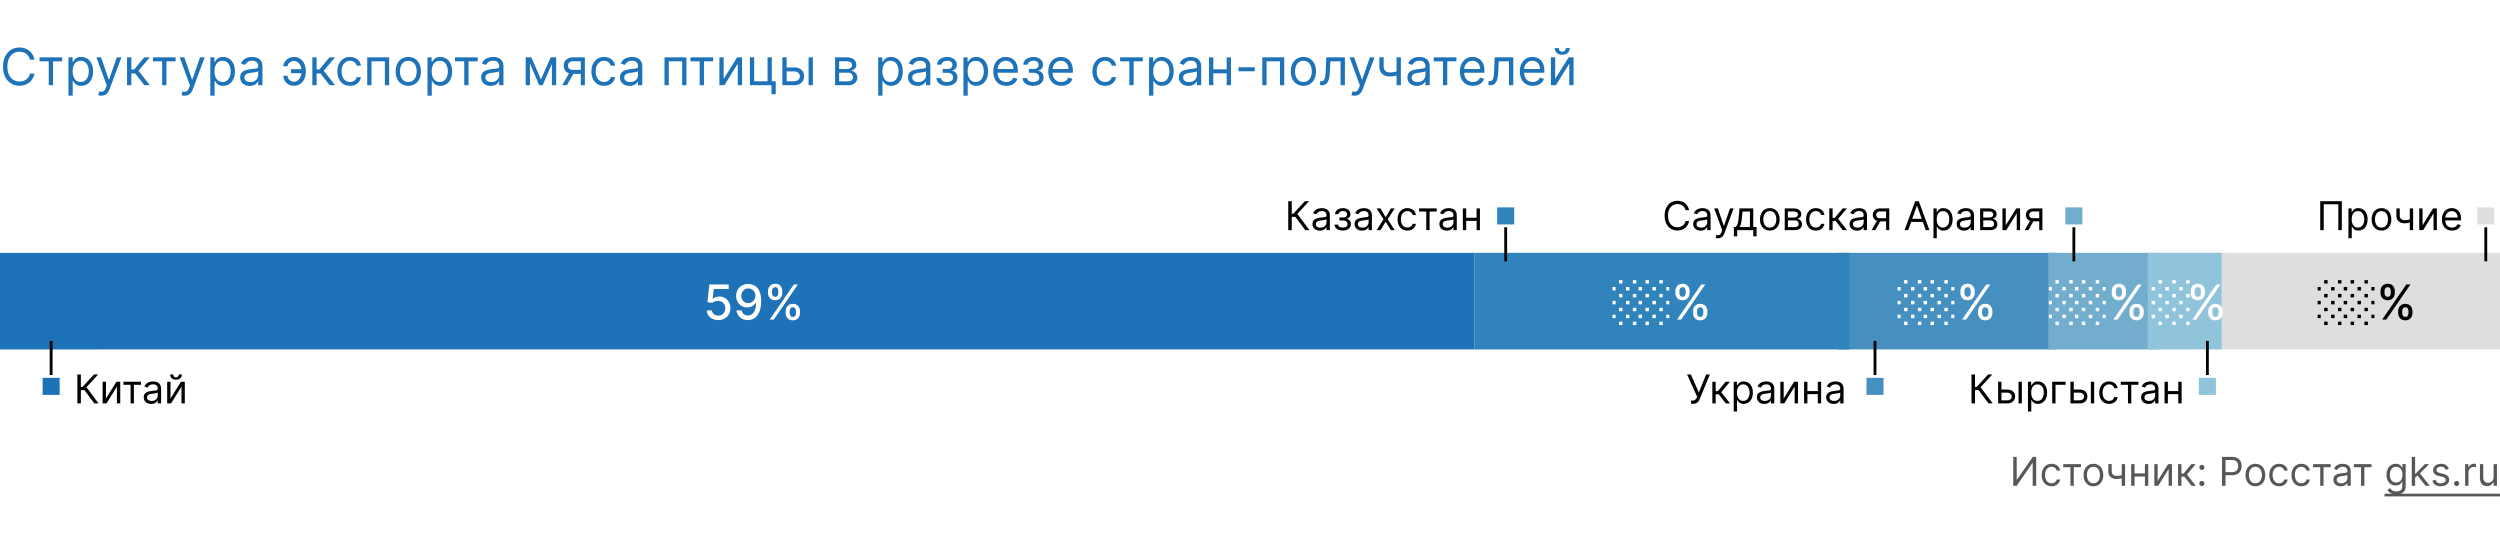 <svg xmlns="http://www.w3.org/2000/svg" fill="none" viewBox="0 0 880 189"><path fill="#fff" d="M0 0h880v189H0z"/><path fill="#468FC1" d="M723.948 89h-77.229v34h77.229V89z"/><path fill="#3183BC" d="M651 89H519v34h132V89z"/><path fill="#72ADCE" d="M759.785 89H721v34h38.785V89z"/><path fill="#DEDEDE" d="M880 89H780v34h100V89z"/><path fill="#8FC4DB" d="M782 89h-26v34h26V89z"/><path fill="#1E72B8" d="M0 89h519v34H0V89z"/><path fill="#020203" fill-rule="evenodd" d="M17.5 120v12h1v-12h-1z" clip-rule="evenodd"/><path fill="#1E72B8" d="M15 139h6v-6h-6v6z"/><path fill="#020203" fill-rule="evenodd" d="M659.5 120v12h1v-12h-1z" clip-rule="evenodd"/><path fill="#468FC1" d="M657 139h6v-6h-6v6z"/><path fill="#020203" fill-rule="evenodd" d="M776.5 120v12h1v-12h-1z" clip-rule="evenodd"/><path fill="#8FC4DB" d="M774 139h6v-6h-6v6z"/><path fill="#020203" fill-rule="evenodd" d="M730.5 92V80h-1v12h1z" clip-rule="evenodd"/><path fill="#72ADCE" d="M733 73h-6v6h6v-6z"/><path fill="#020203" fill-rule="evenodd" d="M875.5 92V80h-1v12h1z" clip-rule="evenodd"/><path fill="#DEDEDE" d="M878 73h-6v6h6v-6z"/><path fill="#1E72B8" d="M12.12 21h-1.586a3.294 3.294 0 0 0-1.336-2.071 3.582 3.582 0 0 0-1.093-.537c-.4-.12-.818-.179-1.253-.179-.792 0-1.51.2-2.154.6-.639.402-1.148.992-1.527 1.771-.375.78-.563 1.737-.563 2.87 0 1.134.188 2.09.563 2.87.379.78.888 1.37 1.527 1.771.644.4 1.362.601 2.154.601.435 0 .853-.06 1.253-.179.4-.12.765-.296 1.093-.53a3.356 3.356 0 0 0 1.336-2.077h1.585a5.28 5.28 0 0 1-.652 1.795 4.908 4.908 0 0 1-1.176 1.349 5.15 5.15 0 0 1-1.579.837c-.58.192-1.2.288-1.86.288-1.116 0-2.109-.273-2.978-.818-.87-.546-1.554-1.321-2.052-2.327-.499-1.006-.748-2.199-.748-3.58 0-1.38.25-2.573.748-3.579.498-1.006 1.182-1.781 2.052-2.327.869-.545 1.862-.818 2.978-.818.66 0 1.28.096 1.86.288.584.191 1.11.473 1.58.843.468.367.86.814 1.175 1.343.316.524.533 1.123.652 1.796zM13.914 21.588v-1.406h7.977v1.406H18.67V30H17.16v-8.412h-3.247zM24.092 33.682v-13.5h1.457v1.56h.18c.11-.171.263-.388.46-.652.2-.269.485-.508.856-.716.375-.213.882-.32 1.521-.32.827 0 1.556.207 2.186.62.63.413 1.123 1 1.477 1.758.354.758.53 1.653.53 2.684 0 1.04-.176 1.942-.53 2.704-.354.759-.844 1.347-1.47 1.764-.627.414-1.35.62-2.167.62-.631 0-1.136-.104-1.515-.313-.38-.213-.671-.453-.876-.722a9.704 9.704 0 0 1-.473-.678H25.6v5.19h-1.508zm1.483-8.591c0 .741.108 1.395.326 1.962.217.563.535 1.004.952 1.323.418.316.93.473 1.534.473.63 0 1.157-.166 1.579-.498.426-.337.746-.788.959-1.355a5.316 5.316 0 0 0 .326-1.905c0-.69-.107-1.313-.32-1.867-.209-.558-.526-.999-.952-1.323-.422-.328-.953-.492-1.592-.492-.614 0-1.13.156-1.547.467-.417.306-.733.737-.946 1.29-.213.55-.32 1.192-.32 1.925zM35.68 33.682c-.255 0-.483-.022-.683-.064a1.804 1.804 0 0 1-.416-.115l.384-1.33c.366.094.69.128.971.103.281-.026.53-.152.748-.378.222-.221.424-.581.607-1.08l.282-.767-3.631-9.87h1.636l2.71 7.825h.103l2.71-7.824h1.636l-4.167 11.25c-.188.507-.42.927-.697 1.259a2.61 2.61 0 0 1-.965.748 2.977 2.977 0 0 1-1.227.243zM44.728 30v-9.818h1.509v4.27h.997l3.529-4.27h1.943l-3.963 4.73L52.757 30h-1.943l-3.222-4.142h-1.355V30h-1.509zM53.834 21.588v-1.406h7.977v1.406H58.59V30H57.08v-8.412h-3.247zM64.983 33.682c-.255 0-.483-.022-.684-.064a1.804 1.804 0 0 1-.415-.115l.383-1.33c.367.094.69.128.972.103.281-.026.53-.152.748-.378.221-.221.424-.581.607-1.08l.281-.767-3.63-9.87h1.636l2.71 7.825h.103l2.71-7.824h1.636l-4.168 11.25c-.187.507-.42.927-.696 1.259a2.61 2.61 0 0 1-.966.748 2.977 2.977 0 0 1-1.227.243zM74.031 33.682v-13.5h1.458v1.56h.178c.111-.171.265-.388.46-.652.201-.269.487-.508.857-.716.375-.213.882-.32 1.522-.32.826 0 1.555.207 2.186.62.63.413 1.123 1 1.476 1.758.354.758.53 1.653.53 2.684 0 1.04-.176 1.942-.53 2.704-.353.759-.844 1.347-1.47 1.764-.626.414-1.349.62-2.167.62-.63 0-1.136-.104-1.515-.313-.379-.213-.67-.453-.875-.722a9.677 9.677 0 0 1-.474-.678h-.127v5.19H74.03zm1.483-8.591c0 .741.109 1.395.326 1.962.218.563.535 1.004.953 1.323.417.316.928.473 1.534.473.63 0 1.157-.166 1.579-.498.426-.337.745-.788.958-1.355a5.318 5.318 0 0 0 .326-1.905c0-.69-.106-1.313-.32-1.867-.208-.558-.526-.999-.952-1.323-.422-.328-.952-.492-1.591-.492-.614 0-1.13.156-1.547.467-.418.306-.733.737-.946 1.29-.213.55-.32 1.192-.32 1.925zM87.89 30.23a3.989 3.989 0 0 1-1.695-.352 2.905 2.905 0 0 1-1.208-1.029c-.298-.451-.447-.997-.447-1.636 0-.562.11-1.018.332-1.368.222-.354.518-.63.889-.83.37-.201.78-.35 1.227-.448.452-.102.905-.183 1.361-.243.597-.077 1.08-.134 1.451-.173.375-.042.648-.113.819-.21.174-.099.262-.27.262-.512v-.051c0-.63-.173-1.12-.518-1.47-.341-.35-.859-.524-1.553-.524-.72 0-1.285.157-1.694.473-.41.315-.697.652-.863 1.01l-1.432-.512c.256-.596.597-1.061 1.023-1.393.43-.337.899-.571 1.406-.703a5.837 5.837 0 0 1 1.508-.205c.316 0 .678.038 1.087.115.413.072.812.224 1.195.454.388.23.71.577.966 1.042.255.464.383 1.086.383 1.866V30h-1.508v-1.33h-.077a2.655 2.655 0 0 1-.511.684c-.24.243-.557.45-.953.62-.396.17-.88.256-1.45.256zm.23-1.355c.596 0 1.099-.117 1.508-.352a2.393 2.393 0 0 0 1.253-2.077v-1.38c-.064.076-.205.146-.422.21-.213.06-.46.113-.742.16a33.842 33.842 0 0 1-1.444.192 5.772 5.772 0 0 0-1.1.25c-.336.11-.61.278-.818.504-.205.222-.307.524-.307.908 0 .524.194.92.582 1.189.392.264.888.396 1.49.396zM103.452 21.46a2.376 2.376 0 0 0-1.029.262 2.58 2.58 0 0 0-.856.678 1.43 1.43 0 0 0-.339.927h-1.483c0-.426.102-.836.307-1.228.204-.392.479-.741.824-1.048.35-.307.746-.55 1.189-.729.448-.178.91-.268 1.387-.268.895 0 1.654.226 2.276.678a4.264 4.264 0 0 1 1.425 1.79c.328.74.492 1.546.492 2.416v.357c0 .865-.164 1.67-.492 2.417a4.264 4.264 0 0 1-1.425 1.79c-.622.451-1.381.677-2.276.677-.716 0-1.353-.158-1.911-.473a3.583 3.583 0 0 1-1.317-1.279 3.39 3.39 0 0 1-.48-1.776h1.484c0 .37.104.718.313 1.041.213.32.488.58.825.78a2.192 2.192 0 0 0 2.544-.236 3.4 3.4 0 0 0 .914-1.33c.208-.532.313-1.07.313-1.61v-.358c0-.554-.105-1.096-.313-1.624a3.284 3.284 0 0 0-.908-1.323c-.396-.35-.884-.526-1.464-.53zm3.298 2.89v1.406h-4.295v-1.407h4.295zM109.943 30v-9.818h1.509v4.27h.997l3.528-4.27h1.944l-3.963 4.73L117.972 30h-1.943l-3.222-4.142h-1.355V30h-1.509zM123.196 30.204c-.921 0-1.713-.217-2.378-.652-.665-.434-1.176-1.033-1.534-1.796-.358-.762-.537-1.634-.537-2.614 0-.997.183-1.877.549-2.64.371-.767.887-1.366 1.547-1.796.665-.435 1.441-.652 2.327-.652.69 0 1.313.128 1.867.384a3.582 3.582 0 0 1 1.361 1.073c.354.46.573.998.658 1.611h-1.508c-.115-.447-.371-.844-.767-1.189-.392-.35-.921-.524-1.585-.524-.588 0-1.104.154-1.547.46-.439.303-.782.731-1.029 1.285-.243.55-.365 1.195-.365 1.937 0 .758.12 1.419.358 1.981.243.563.584 1 1.023 1.31.443.312.963.467 1.56.467.392 0 .747-.068 1.067-.204.32-.136.59-.332.812-.588.221-.256.379-.563.473-.92h1.508a3.498 3.498 0 0 1-.632 1.565c-.333.46-.774.827-1.324 1.1-.545.268-1.18.402-1.904.402zM129.262 30v-9.818h7.721V30h-1.508v-8.412h-4.705V30h-1.508zM143.727 30.204c-.887 0-1.664-.21-2.333-.632-.665-.422-1.185-1.012-1.56-1.77-.371-.76-.556-1.646-.556-2.66 0-1.023.185-1.915.556-2.678.375-.763.895-1.355 1.56-1.777.669-.422 1.446-.633 2.333-.633.886 0 1.662.21 2.327.633.669.422 1.188 1.014 1.559 1.777.375.763.563 1.655.563 2.678 0 1.014-.188 1.9-.563 2.66-.371.758-.89 1.348-1.559 1.77-.665.422-1.441.633-2.327.633zm0-1.355c.673 0 1.227-.172 1.662-.517.434-.346.756-.8.965-1.362a5.208 5.208 0 0 0 .313-1.828c0-.656-.104-1.268-.313-1.834a3.099 3.099 0 0 0-.965-1.375c-.435-.35-.989-.524-1.662-.524-.673 0-1.227.175-1.662.524-.435.35-.756.808-.965 1.375a5.262 5.262 0 0 0-.314 1.834c0 .656.105 1.266.314 1.828.209.563.53 1.017.965 1.362.435.345.989.517 1.662.517zM150.478 33.682v-13.5h1.458v1.56h.179c.111-.171.264-.388.46-.652.2-.269.486-.508.857-.716.375-.213.882-.32 1.521-.32.827 0 1.555.207 2.186.62.631.413 1.123 1 1.477 1.758.353.758.53 1.653.53 2.684 0 1.04-.177 1.942-.53 2.704-.354.759-.844 1.347-1.471 1.764-.626.414-1.348.62-2.167.62-.63 0-1.135-.104-1.514-.313-.38-.213-.672-.453-.876-.722a9.602 9.602 0 0 1-.473-.678h-.128v5.19h-1.509zm1.483-8.591c0 .741.109 1.395.326 1.962.218.563.535 1.004.953 1.323.417.316.929.473 1.534.473.631 0 1.157-.166 1.579-.498.426-.337.745-.788.959-1.355a5.325 5.325 0 0 0 .326-1.905c0-.69-.107-1.313-.32-1.867-.209-.558-.526-.999-.952-1.323-.422-.328-.953-.492-1.592-.492-.614 0-1.129.156-1.547.467-.418.306-.733.737-.946 1.29-.213.55-.32 1.192-.32 1.925zM160.164 21.588v-1.406h7.977v1.406h-3.221V30h-1.509v-8.412h-3.247zM172.721 30.23a3.99 3.99 0 0 1-1.694-.352 2.905 2.905 0 0 1-1.208-1.029c-.298-.451-.447-.997-.447-1.636 0-.562.111-1.018.332-1.368.222-.354.518-.63.889-.83.37-.201.779-.35 1.227-.448.452-.102.905-.183 1.361-.243a61.472 61.472 0 0 1 1.451-.173c.375-.042.648-.113.819-.21.174-.099.262-.27.262-.512v-.051c0-.63-.173-1.12-.518-1.47-.341-.35-.859-.524-1.553-.524-.721 0-1.285.157-1.694.473-.409.315-.697.652-.863 1.01l-1.432-.512c.256-.596.597-1.061 1.023-1.393a3.83 3.83 0 0 1 1.406-.703 5.833 5.833 0 0 1 1.508-.205c.316 0 .678.038 1.087.115.413.072.812.224 1.195.454.388.23.71.577.966 1.042.255.464.383 1.086.383 1.866V30h-1.508v-1.33h-.077c-.102.213-.273.441-.511.684-.239.243-.557.45-.953.62-.396.17-.88.256-1.451.256zm.23-1.355c.597 0 1.1-.117 1.509-.352a2.396 2.396 0 0 0 1.253-2.077v-1.38c-.064.076-.205.146-.422.21-.213.06-.46.113-.742.16a33.93 33.93 0 0 1-1.444.192 5.78 5.78 0 0 0-1.1.25 1.9 1.9 0 0 0-.818.504c-.204.222-.307.524-.307.908 0 .524.194.92.582 1.189.392.264.888.396 1.489.396zM190.406 27.954l3.426-7.772h1.432L191.02 30h-1.227l-4.168-9.818h1.406l3.375 7.773zm-3.86-7.772V30h-1.509v-9.818h1.509zM194.267 30v-9.818h1.509V30h-1.509zM204.443 30v-8.438h-2.608c-.588 0-1.05.137-1.387.41-.336.272-.505.647-.505 1.125 0 .468.152.837.454 1.105.307.269.727.403 1.259.403h3.171v1.406h-3.171c-.664 0-1.238-.117-1.719-.351a2.57 2.57 0 0 1-1.112-1.004c-.26-.439-.39-.959-.39-1.56 0-.605.136-1.124.409-1.56.273-.434.662-.768 1.17-1.003.511-.234 1.118-.351 1.821-.351h4.04V30h-1.432zm-6.545 0l2.787-4.884h1.636L199.534 30h-1.636zM212.633 30.204c-.92 0-1.713-.217-2.378-.652-.665-.434-1.176-1.033-1.534-1.796-.358-.762-.537-1.634-.537-2.614 0-.997.183-1.877.55-2.64.371-.767.886-1.366 1.547-1.796.665-.435 1.44-.652 2.327-.652.69 0 1.312.128 1.866.384a3.577 3.577 0 0 1 1.362 1.073c.353.46.573.998.658 1.611h-1.509c-.115-.447-.37-.844-.767-1.189-.392-.35-.92-.524-1.585-.524-.588 0-1.104.154-1.547.46-.439.303-.782.731-1.029 1.285-.243.55-.364 1.195-.364 1.937 0 .758.119 1.419.358 1.981.243.563.584 1 1.022 1.31.444.312.964.467 1.56.467.392 0 .748-.068 1.068-.204a2.2 2.2 0 0 0 .811-.588 2.24 2.24 0 0 0 .473-.92h1.509a3.488 3.488 0 0 1-.633 1.565 3.53 3.53 0 0 1-1.323 1.1c-.546.268-1.18.402-1.905.402zM221.588 30.23a3.993 3.993 0 0 1-1.694-.352 2.91 2.91 0 0 1-1.208-1.029c-.298-.451-.447-.997-.447-1.636 0-.562.111-1.018.332-1.368.222-.354.518-.63.889-.83.371-.201.78-.35 1.227-.448.452-.102.906-.183 1.362-.243a60.24 60.24 0 0 1 1.451-.173c.375-.042.647-.113.818-.21.174-.099.262-.27.262-.512v-.051c0-.63-.173-1.12-.518-1.47-.341-.35-.859-.524-1.553-.524-.72 0-1.285.157-1.694.473-.409.315-.697.652-.863 1.01l-1.432-.512c.256-.596.597-1.061 1.023-1.393a3.83 3.83 0 0 1 1.406-.703 5.84 5.84 0 0 1 1.509-.205c.315 0 .677.038 1.086.115a3.48 3.48 0 0 1 1.196.454c.387.23.709.577.965 1.042.256.464.383 1.086.383 1.866V30h-1.508v-1.33h-.077c-.102.213-.273.441-.511.684-.239.243-.556.45-.953.62-.396.17-.88.256-1.451.256zm.23-1.355c.597 0 1.1-.117 1.509-.352a2.396 2.396 0 0 0 1.253-2.077v-1.38c-.064.076-.205.146-.422.21-.213.06-.46.113-.742.16a33.93 33.93 0 0 1-1.444.192 5.78 5.78 0 0 0-1.1.25 1.9 1.9 0 0 0-.818.504c-.204.222-.307.524-.307.908 0 .524.194.92.582 1.189.392.264.889.396 1.489.396zM233.904 30v-9.818h7.722V30h-1.509v-8.412h-4.704V30h-1.509zM243.045 21.588v-1.406h7.977v1.406h-3.221V30h-1.509v-8.412h-3.247zM254.731 27.776l4.73-7.594h1.739V30h-1.509v-7.594L254.987 30h-1.764v-9.818h1.508v7.594zM271.684 20.182v8.412h1.381v4.576h-1.508V30h-7.594v-9.818h1.508v8.412h4.705v-8.412h1.508zM276.693 23.736h2.812c1.151 0 2.031.292 2.64.875.609.584.914 1.324.914 2.218 0 .589-.136 1.123-.409 1.605a2.968 2.968 0 0 1-1.202 1.144c-.528.281-1.176.422-1.943.422h-4.116v-9.818h1.508v8.412h2.608c.597 0 1.087-.158 1.47-.473a1.5 1.5 0 0 0 .576-1.215c0-.52-.192-.944-.576-1.272-.383-.328-.873-.492-1.47-.492h-2.812v-1.406zM284.619 30v-9.818h1.508V30h-1.508zM293.951 30v-9.818h4.014c1.057 0 1.897.238 2.519.716.622.477.933 1.108.933 1.892 0 .596-.177 1.059-.531 1.387-.353.324-.807.543-1.361.658.362.051.714.18 1.055.384.345.204.63.485.856.843.226.354.339.789.339 1.304 0 .503-.128.953-.384 1.35-.255.395-.622.709-1.099.939-.477.23-1.048.345-1.713.345h-4.628zm1.432-1.38h3.196c.52 0 .927-.124 1.221-.371.294-.248.441-.584.441-1.01 0-.508-.147-.906-.441-1.196-.294-.294-.701-.44-1.221-.44h-3.196v3.016zm0-4.322h2.582c.405 0 .752-.055 1.042-.166a1.47 1.47 0 0 0 .665-.486c.158-.213.237-.464.237-.754 0-.413-.173-.737-.518-.972-.345-.238-.821-.358-1.426-.358h-2.582v2.736zM309.121 33.682v-13.5h1.457v1.56h.179c.111-.171.265-.388.461-.652.2-.269.485-.508.856-.716.375-.213.882-.32 1.521-.32.827 0 1.556.207 2.187.62.63.413 1.122 1 1.476 1.758.354.758.531 1.653.531 2.684 0 1.04-.177 1.942-.531 2.704-.354.759-.844 1.347-1.47 1.764-.626.414-1.349.62-2.167.62-.631 0-1.136-.104-1.515-.313-.379-.213-.671-.453-.876-.722a9.952 9.952 0 0 1-.473-.678h-.127v5.19h-1.509zm1.483-8.591c0 .741.109 1.395.326 1.962.217.563.535 1.004.952 1.323.418.316.929.473 1.535.473.63 0 1.156-.166 1.578-.498.426-.337.746-.788.959-1.355a5.325 5.325 0 0 0 .326-1.905c0-.69-.106-1.313-.319-1.867-.209-.558-.527-.999-.953-1.323-.422-.328-.952-.492-1.591-.492-.614 0-1.13.156-1.547.467-.418.306-.733.737-.946 1.29-.213.55-.32 1.192-.32 1.925zM322.979 30.23a3.99 3.99 0 0 1-1.694-.352 2.905 2.905 0 0 1-1.208-1.029c-.298-.451-.447-.997-.447-1.636 0-.562.11-1.018.332-1.368.222-.354.518-.63.888-.83.371-.201.78-.35 1.228-.448.451-.102.905-.183 1.361-.243a60.85 60.85 0 0 1 1.451-.173c.375-.042.648-.113.818-.21.175-.099.262-.27.262-.512v-.051c0-.63-.172-1.12-.517-1.47-.341-.35-.859-.524-1.554-.524-.72 0-1.284.157-1.693.473-.41.315-.697.652-.863 1.01l-1.432-.512c.255-.596.596-1.061 1.023-1.393a3.83 3.83 0 0 1 1.406-.703 5.833 5.833 0 0 1 1.508-.205c.316 0 .678.038 1.087.115.413.072.812.224 1.195.454.388.23.71.577.965 1.042.256.464.384 1.086.384 1.866V30h-1.509v-1.33h-.076a2.668 2.668 0 0 1-.512.684c-.238.243-.556.45-.952.62-.396.17-.88.256-1.451.256zm.23-1.355c.597 0 1.1-.117 1.509-.352a2.396 2.396 0 0 0 1.252-2.077v-1.38c-.063.076-.204.146-.421.21a7.16 7.16 0 0 1-.742.16 33.292 33.292 0 0 1-1.444.192 5.763 5.763 0 0 0-1.1.25c-.337.11-.609.278-.818.504-.205.222-.307.524-.307.908 0 .524.194.92.582 1.189.392.264.888.396 1.489.396zM329.619 27.494h1.611c.034.444.234.78.6 1.01.371.23.853.345 1.445.345.605 0 1.123-.123 1.553-.37.431-.252.646-.657.646-1.215 0-.328-.081-.613-.243-.856a1.599 1.599 0 0 0-.684-.576c-.294-.136-.641-.204-1.042-.204h-1.687v-1.355h1.687c.601 0 1.044-.137 1.33-.41.289-.272.434-.613.434-1.022 0-.439-.155-.79-.466-1.055-.311-.268-.752-.402-1.323-.402-.576 0-1.055.13-1.439.39-.383.255-.586.585-.607.99h-1.585c.017-.528.179-.995.486-1.4.306-.409.724-.728 1.252-.959.529-.234 1.134-.351 1.816-.351.69 0 1.289.121 1.796.364.511.239.906.565 1.183.978.281.41.421.874.421 1.394 0 .554-.155 1.001-.466 1.342a2.58 2.58 0 0 1-1.17.729v.102c.371.026.693.145.965.358.277.209.492.484.646.825.153.336.23.71.23 1.118 0 .597-.16 1.117-.479 1.56-.32.439-.759.78-1.317 1.023-.558.238-1.196.357-1.911.357-.695 0-1.317-.112-1.867-.338-.55-.23-.986-.548-1.31-.953a2.364 2.364 0 0 1-.505-1.419zM339.127 33.682v-13.5h1.457v1.56h.179c.111-.171.264-.388.46-.652.201-.269.486-.508.857-.716.375-.213.882-.32 1.521-.32.827 0 1.556.207 2.186.62.631.413 1.123 1 1.477 1.758.354.758.531 1.653.531 2.684 0 1.04-.177 1.942-.531 2.704-.354.759-.844 1.347-1.47 1.764-.627.414-1.349.62-2.167.62-.631 0-1.136-.104-1.515-.313-.379-.213-.671-.453-.876-.722a9.952 9.952 0 0 1-.473-.678h-.128v5.19h-1.508zm1.483-8.591c0 .741.109 1.395.326 1.962.217.563.535 1.004.952 1.323.418.316.929.473 1.534.473.631 0 1.157-.166 1.579-.498.426-.337.746-.788.959-1.355a5.325 5.325 0 0 0 .326-1.905c0-.69-.107-1.313-.32-1.867-.208-.558-.526-.999-.952-1.323-.422-.328-.952-.492-1.592-.492-.613 0-1.129.156-1.547.467-.417.306-.732.737-.946 1.29-.213.55-.319 1.192-.319 1.925zM354.212 30.204c-.946 0-1.762-.208-2.448-.626a4.205 4.205 0 0 1-1.579-1.764c-.366-.759-.55-1.64-.55-2.646s.184-1.892.55-2.66c.371-.77.887-1.372 1.547-1.802.665-.435 1.44-.652 2.327-.652a4.66 4.66 0 0 1 1.515.256c.498.17.952.447 1.361.83.409.38.735.883.978 1.51.243.626.364 1.397.364 2.313v.64h-7.568v-1.305h6.034c0-.554-.11-1.048-.332-1.483a2.5 2.5 0 0 0-.933-1.029c-.401-.251-.874-.377-1.419-.377-.601 0-1.121.15-1.56.448a2.937 2.937 0 0 0-1.003 1.15c-.235.473-.352.98-.352 1.521v.87c0 .741.128 1.37.383 1.885.26.512.62.902 1.081 1.17.46.264.995.396 1.604.396.396 0 .754-.055 1.074-.166.324-.115.603-.285.837-.511.235-.23.416-.516.544-.857l1.457.41a3.228 3.228 0 0 1-.773 1.303c-.363.371-.81.66-1.343.87-.532.204-1.131.306-1.796.306zM359.959 27.494h1.61c.034.444.235.78.601 1.01.371.23.853.345 1.445.345.605 0 1.123-.123 1.553-.37.43-.252.646-.657.646-1.215 0-.328-.081-.613-.243-.856a1.599 1.599 0 0 0-.684-.576c-.294-.136-.641-.204-1.042-.204h-1.688v-1.355h1.688c.601 0 1.044-.137 1.329-.41.29-.272.435-.613.435-1.022 0-.439-.155-.79-.466-1.055-.312-.268-.753-.402-1.324-.402-.575 0-1.054.13-1.438.39-.383.255-.586.585-.607.99h-1.585c.017-.528.179-.995.485-1.4.307-.409.725-.728 1.253-.959.529-.234 1.134-.351 1.816-.351.69 0 1.289.121 1.796.364.511.239.905.565 1.182.978.282.41.422.874.422 1.394 0 .554-.155 1.001-.466 1.342a2.58 2.58 0 0 1-1.17.729v.102c.371.026.692.145.965.358.277.209.492.484.646.825.153.336.23.71.23 1.118 0 .597-.16 1.117-.48 1.56-.319.439-.758.78-1.316 1.023-.559.238-1.196.357-1.912.357-.694 0-1.316-.112-1.866-.338-.55-.23-.987-.548-1.31-.953a2.364 2.364 0 0 1-.505-1.419zM373.583 30.204c-.946 0-1.762-.208-2.448-.626a4.205 4.205 0 0 1-1.579-1.764c-.366-.759-.549-1.64-.549-2.646s.183-1.892.549-2.66c.371-.77.887-1.372 1.547-1.802.665-.435 1.44-.652 2.327-.652a4.66 4.66 0 0 1 1.515.256c.498.17.952.447 1.361.83.409.38.735.883.978 1.51.243.626.365 1.397.365 2.313v.64h-7.569v-1.305h6.034c0-.554-.11-1.048-.332-1.483a2.5 2.5 0 0 0-.933-1.029c-.401-.251-.874-.377-1.419-.377-.601 0-1.121.15-1.56.448a2.937 2.937 0 0 0-1.003 1.15c-.235.473-.352.98-.352 1.521v.87c0 .741.128 1.37.384 1.885.26.512.62.902 1.08 1.17.46.264.995.396 1.604.396.397 0 .754-.055 1.074-.166.324-.115.603-.285.837-.511.235-.23.416-.516.544-.857l1.457.41a3.228 3.228 0 0 1-.773 1.303c-.363.371-.81.66-1.343.87-.532.204-1.131.306-1.796.306zM388.994 30.204c-.92 0-1.713-.217-2.377-.652a4.24 4.24 0 0 1-1.534-1.796c-.358-.762-.537-1.634-.537-2.614 0-.997.183-1.877.549-2.64.371-.767.887-1.366 1.547-1.796.665-.435 1.441-.652 2.327-.652.69 0 1.312.128 1.866.384a3.577 3.577 0 0 1 1.362 1.073c.354.46.573.998.658 1.611h-1.508c-.115-.447-.371-.844-.767-1.189-.392-.35-.921-.524-1.586-.524-.588 0-1.103.154-1.546.46-.439.303-.782.731-1.03 1.285-.242.55-.364 1.195-.364 1.937 0 .758.119 1.419.358 1.981.243.563.584 1 1.023 1.31.443.312.963.467 1.559.467.392 0 .748-.068 1.068-.204.32-.136.59-.332.812-.588.221-.256.379-.563.473-.92h1.508a3.488 3.488 0 0 1-.633 1.565 3.53 3.53 0 0 1-1.323 1.1c-.545.268-1.18.402-1.905.402zM394.287 21.588v-1.406h7.977v1.406h-3.221V30h-1.509v-8.412h-3.247zM404.465 33.682v-13.5h1.457v1.56h.179c.111-.171.264-.388.46-.652.201-.269.486-.508.857-.716.375-.213.882-.32 1.521-.32.827 0 1.556.207 2.186.62.631.413 1.123 1 1.477 1.758.354.758.53 1.653.53 2.684 0 1.04-.176 1.942-.53 2.704-.354.759-.844 1.347-1.47 1.764-.627.414-1.349.62-2.167.62-.631 0-1.136-.104-1.515-.313-.379-.213-.671-.453-.876-.722a9.952 9.952 0 0 1-.473-.678h-.128v5.19h-1.508zm1.483-8.591c0 .741.108 1.395.326 1.962.217.563.535 1.004.952 1.323.418.316.929.473 1.534.473.631 0 1.157-.166 1.579-.498.426-.337.746-.788.959-1.355a5.325 5.325 0 0 0 .326-1.905c0-.69-.107-1.313-.32-1.867-.209-.558-.526-.999-.952-1.323-.422-.328-.953-.492-1.592-.492-.613 0-1.129.156-1.547.467-.417.306-.733.737-.946 1.29-.213.55-.319 1.192-.319 1.925zM418.323 30.23a3.99 3.99 0 0 1-1.694-.352 2.905 2.905 0 0 1-1.208-1.029c-.299-.451-.448-.997-.448-1.636 0-.562.111-1.018.333-1.368.221-.354.517-.63.888-.83.371-.201.78-.35 1.227-.448.452-.102.906-.183 1.362-.243a60.85 60.85 0 0 1 1.451-.173c.375-.042.648-.113.818-.21.175-.099.262-.27.262-.512v-.051c0-.63-.172-1.12-.518-1.47-.34-.35-.858-.524-1.553-.524-.72 0-1.285.157-1.694.473-.409.315-.696.652-.863 1.01l-1.431-.512c.255-.596.596-1.061 1.022-1.393a3.834 3.834 0 0 1 1.407-.703 5.833 5.833 0 0 1 1.508-.205c.315 0 .678.038 1.087.115.413.072.812.224 1.195.454.388.23.71.577.965 1.042.256.464.384 1.086.384 1.866V30h-1.509v-1.33h-.076a2.668 2.668 0 0 1-.512.684c-.238.243-.556.45-.952.62-.397.17-.88.256-1.451.256zm.23-1.355c.596 0 1.099-.117 1.508-.352a2.392 2.392 0 0 0 1.253-2.077v-1.38c-.064.076-.204.146-.422.21-.213.06-.46.113-.741.16a34 34 0 0 1-1.445.192 5.77 5.77 0 0 0-1.099.25c-.337.11-.61.278-.818.504-.205.222-.307.524-.307.908 0 .524.194.92.582 1.189.392.264.888.396 1.489.396zM432.147 24.4v1.407h-5.42V24.4h5.42zm-5.062-4.218V30h-1.509v-9.818h1.509zm6.213 0V30h-1.509v-9.818h1.509zM441.678 23.685v1.406h-5.728v-1.406h5.728zM444.332 30v-9.818h7.722V30h-1.509v-8.412h-4.705V30h-1.508zM458.797 30.204c-.886 0-1.664-.21-2.333-.632-.665-.422-1.185-1.012-1.56-1.77-.37-.76-.556-1.646-.556-2.66 0-1.023.186-1.915.556-2.678.375-.763.895-1.355 1.56-1.777.669-.422 1.447-.633 2.333-.633.887 0 1.662.21 2.327.633.669.422 1.189 1.014 1.56 1.777.375.763.562 1.655.562 2.678 0 1.014-.187 1.9-.562 2.66-.371.758-.891 1.348-1.56 1.77-.665.422-1.44.633-2.327.633zm0-1.355c.673 0 1.227-.172 1.662-.517.435-.346.757-.8.965-1.362a5.209 5.209 0 0 0 .314-1.828c0-.656-.105-1.268-.314-1.834a3.083 3.083 0 0 0-.965-1.375c-.435-.35-.989-.524-1.662-.524-.673 0-1.227.175-1.662.524-.434.35-.756.808-.965 1.375a5.261 5.261 0 0 0-.313 1.834c0 .656.104 1.266.313 1.828.209.563.531 1.017.965 1.362.435.345.989.517 1.662.517zM464.679 30v-1.406h.358c.294 0 .539-.058.735-.173.197-.12.354-.326.474-.62.123-.298.217-.711.281-1.24.068-.533.117-1.21.147-2.033l.179-4.346h6.545V30h-1.508v-8.412h-3.605l-.154 3.503a15.838 15.838 0 0 1-.217 2.128c-.107.61-.271 1.121-.492 1.534-.218.414-.507.725-.87.934-.362.209-.816.313-1.361.313h-.512zM476.786 33.682c-.256 0-.484-.022-.684-.064a1.792 1.792 0 0 1-.415-.115l.383-1.33c.367.094.69.128.972.103.281-.026.53-.152.748-.378.221-.221.424-.581.607-1.08l.281-.767-3.631-9.87h1.637l2.71 7.825h.102l2.71-7.824h1.637l-4.168 11.25c-.187.507-.42.927-.697 1.259a2.605 2.605 0 0 1-.965.748 2.975 2.975 0 0 1-1.227.243zM493.103 20.182V30h-1.508v-9.818h1.508zm-.588 4.679v1.406c-.341.128-.679.24-1.016.339-.337.094-.69.168-1.061.223a8.966 8.966 0 0 1-1.221.077c-1.112 0-2.005-.3-2.678-.901-.669-.6-1.004-1.502-1.004-2.704v-3.145h1.509v3.145c0 .503.096.916.287 1.24.192.324.452.565.78.723.328.157.697.236 1.106.236.639 0 1.217-.058 1.732-.173.52-.119 1.042-.275 1.566-.466zM498.76 30.23a3.99 3.99 0 0 1-1.694-.352 2.91 2.91 0 0 1-1.208-1.029c-.298-.451-.447-.997-.447-1.636 0-.562.111-1.018.332-1.368.222-.354.518-.63.889-.83.37-.201.78-.35 1.227-.448.452-.102.905-.183 1.361-.243a61.472 61.472 0 0 1 1.451-.173c.375-.042.648-.113.819-.21.174-.099.262-.27.262-.512v-.051c0-.63-.173-1.12-.518-1.47-.341-.35-.859-.524-1.553-.524-.72 0-1.285.157-1.694.473-.409.315-.697.652-.863 1.01l-1.432-.512c.256-.596.597-1.061 1.023-1.393a3.83 3.83 0 0 1 1.406-.703 5.834 5.834 0 0 1 1.509-.205c.315 0 .677.038 1.086.115a3.48 3.48 0 0 1 1.196.454c.387.23.709.577.965 1.042.255.464.383 1.086.383 1.866V30h-1.508v-1.33h-.077c-.102.213-.273.441-.511.684-.239.243-.556.45-.953.62-.396.17-.88.256-1.451.256zm.23-1.355c.597 0 1.1-.117 1.509-.352a2.396 2.396 0 0 0 1.253-2.077v-1.38c-.064.076-.205.146-.422.21-.213.06-.46.113-.742.16a33.93 33.93 0 0 1-1.444.192 5.78 5.78 0 0 0-1.1.25 1.9 1.9 0 0 0-.818.504c-.204.222-.307.524-.307.908 0 .524.194.92.582 1.189.392.264.889.396 1.489.396zM504.678 21.588v-1.406h7.977v1.406h-3.222V30h-1.508v-8.412h-3.247zM518.462 30.204c-.946 0-1.762-.208-2.448-.626a4.205 4.205 0 0 1-1.579-1.764c-.366-.759-.55-1.64-.55-2.646s.184-1.892.55-2.66c.371-.77.886-1.372 1.547-1.802.665-.435 1.44-.652 2.327-.652a4.66 4.66 0 0 1 1.515.256c.498.17.952.447 1.361.83.409.38.735.883.978 1.51.243.626.364 1.397.364 2.313v.64h-7.568v-1.305h6.034c0-.554-.11-1.048-.332-1.483a2.5 2.5 0 0 0-.933-1.029c-.401-.251-.874-.377-1.419-.377-.601 0-1.121.15-1.56.448a2.947 2.947 0 0 0-1.004 1.15c-.234.473-.351.98-.351 1.521v.87c0 .741.128 1.37.383 1.885.26.512.62.902 1.081 1.17.46.264.995.396 1.604.396.396 0 .754-.055 1.074-.166.324-.115.603-.285.837-.511.235-.23.416-.516.544-.857l1.457.41a3.228 3.228 0 0 1-.773 1.303c-.363.371-.81.66-1.343.87-.532.204-1.131.306-1.796.306zM523.953 30v-1.406h.358c.294 0 .539-.058.735-.173.196-.12.354-.326.473-.62.124-.298.217-.711.281-1.24.068-.533.117-1.21.147-2.033l.179-4.346h6.546V30h-1.509v-8.412h-3.605l-.153 3.503a15.826 15.826 0 0 1-.218 2.128c-.106.61-.27 1.121-.492 1.534a2.252 2.252 0 0 1-.869.934c-.362.209-.816.313-1.362.313h-.511zM539.556 30.204c-.946 0-1.762-.208-2.448-.626a4.205 4.205 0 0 1-1.579-1.764c-.367-.759-.55-1.64-.55-2.646s.183-1.892.55-2.66c.371-.77.886-1.372 1.547-1.802.665-.435 1.44-.652 2.326-.652a4.65 4.65 0 0 1 1.515.256c.499.17.953.447 1.362.83.409.38.735.883.978 1.51.243.626.364 1.397.364 2.313v.64h-7.568v-1.305h6.034c0-.554-.111-1.048-.332-1.483a2.51 2.51 0 0 0-.934-1.029c-.4-.251-.873-.377-1.419-.377-.6 0-1.12.15-1.559.448a2.947 2.947 0 0 0-1.004 1.15c-.234.473-.351.98-.351 1.521v.87c0 .741.128 1.37.383 1.885.26.512.62.902 1.08 1.17.461.264.995.396 1.605.396.396 0 .754-.055 1.074-.166.324-.115.603-.285.837-.511.234-.23.416-.516.543-.857l1.458.41a3.23 3.23 0 0 1-.774 1.303c-.362.371-.809.66-1.342.87-.533.204-1.131.306-1.796.306zM547.424 27.776l4.731-7.594h1.738V30h-1.508v-7.594L547.68 30h-1.764v-9.818h1.508v7.594zm3.733-10.867h1.407c0 .69-.239 1.255-.716 1.694-.477.439-1.125.658-1.943.658-.806 0-1.447-.22-1.924-.658-.473-.439-.71-1.004-.71-1.694h1.406c0 .332.092.624.275.876.188.251.505.377.953.377.447 0 .767-.126.958-.377.196-.252.294-.544.294-.876z"/><path fill="#020203" d="M33.219 142l-3.5-4.673h-1.253V142h-1.233v-10.182h1.233v4.415h.537l4.077-4.415h1.471l-4.116 4.475L34.69 142H33.22zM37.298 140.27l3.679-5.906h1.352V142h-1.173v-5.906L37.496 142h-1.371v-7.636h1.173v5.906zM43.44 135.457v-1.093h6.204v1.093h-2.506V142h-1.173v-6.543h-2.526zM53.206 142.179c-.484 0-.923-.091-1.318-.274a2.257 2.257 0 0 1-.94-.8c-.231-.351-.347-.776-.347-1.273 0-.437.086-.792.258-1.064.172-.275.403-.49.691-.646.289-.156.607-.272.955-.348.351-.079.704-.142 1.059-.189.464-.059.84-.104 1.128-.134.292-.033.504-.088.637-.164.136-.076.203-.209.203-.398v-.04c0-.49-.134-.871-.402-1.143-.265-.272-.668-.408-1.208-.408-.56 0-1 .123-1.318.368-.318.245-.542.507-.671.786l-1.114-.398c.2-.464.464-.825.796-1.084.335-.262.7-.444 1.094-.547a4.543 4.543 0 0 1 1.173-.159c.245 0 .527.03.845.09.322.056.631.174.93.353.301.179.552.449.75.81.2.361.299.845.299 1.452V142h-1.174v-1.034h-.06c-.079.166-.211.343-.397.532a2.3 2.3 0 0 1-.74.482c-.309.133-.685.199-1.13.199zm.179-1.054c.464 0 .855-.091 1.173-.274a1.86 1.86 0 0 0 .974-1.615v-1.074c-.05.06-.159.114-.328.164a5.521 5.521 0 0 1-.576.124c-.216.033-.426.063-.632.09-.202.023-.366.043-.492.059-.305.04-.59.105-.855.194a1.47 1.47 0 0 0-.636.393c-.16.172-.24.408-.24.706 0 .408.152.716.453.925.305.205.691.308 1.159.308zM60.02 140.27l3.68-5.906h1.352V142h-1.174v-5.906L60.22 142h-1.372v-7.636h1.174v5.906zm2.904-8.452h1.094c0 .537-.186.976-.557 1.318-.371.341-.875.512-1.511.512-.627 0-1.126-.171-1.497-.512-.368-.342-.552-.781-.552-1.318h1.094c0 .259.071.486.214.681.146.196.392.294.74.294.349 0 .597-.098.746-.294.153-.195.229-.422.229-.681zM594.54 74h-1.233a2.57 2.57 0 0 0-1.039-1.61 2.794 2.794 0 0 0-.851-.418 3.39 3.39 0 0 0-.974-.14c-.616 0-1.175.156-1.675.468-.498.311-.894.77-1.189 1.377-.291.606-.437 1.35-.437 2.232 0 .882.146 1.626.437 2.232.295.607.691 1.066 1.189 1.377.5.312 1.059.468 1.675.468.338 0 .663-.047.974-.14a2.86 2.86 0 0 0 .851-.412 2.619 2.619 0 0 0 1.039-1.616h1.233c-.093.52-.262.986-.507 1.397-.246.411-.551.76-.915 1.05a4.014 4.014 0 0 1-1.228.65 4.58 4.58 0 0 1-1.447.224c-.868 0-1.641-.212-2.317-.636-.676-.424-1.208-1.028-1.596-1.81-.387-.782-.581-1.71-.581-2.784 0-1.074.194-2.002.581-2.784.388-.782.92-1.385 1.596-1.81.676-.424 1.449-.636 2.317-.636.514 0 .996.075 1.447.224.454.149.863.368 1.228.656.364.285.669.633.915 1.044.245.408.414.873.507 1.397zM598.62 81.179a3.1 3.1 0 0 1-1.317-.273 2.258 2.258 0 0 1-.94-.8c-.232-.352-.348-.776-.348-1.274 0-.437.086-.792.258-1.064.173-.275.403-.49.692-.646.288-.156.606-.272.954-.348.351-.08.704-.142 1.059-.189.464-.06.84-.104 1.129-.134.291-.033.503-.088.636-.164.136-.076.204-.209.204-.398v-.04c0-.49-.134-.871-.403-1.143-.265-.272-.668-.408-1.208-.408-.56 0-.999.123-1.317.368-.319.245-.542.507-.672.786l-1.113-.398c.199-.464.464-.825.795-1.084.335-.262.7-.444 1.094-.547.398-.106.789-.159 1.173-.159.245 0 .527.03.845.09.322.056.632.174.93.353.302.179.552.449.751.81.199.361.298.845.298 1.452V81h-1.173v-1.034h-.06a2.045 2.045 0 0 1-.398.532c-.185.189-.432.35-.74.482-.309.133-.685.199-1.129.199zm.179-1.054c.464 0 .855-.091 1.173-.273.322-.183.564-.418.726-.706.166-.289.249-.592.249-.91v-1.074c-.05.06-.159.114-.328.164a5.554 5.554 0 0 1-.577.124 26.906 26.906 0 0 1-1.124.15c-.305.04-.59.104-.855.193a1.47 1.47 0 0 0-.636.393c-.159.172-.239.408-.239.706 0 .408.151.716.453.925.305.205.691.308 1.158.308zM604.744 83.864c-.199 0-.376-.017-.532-.05a1.388 1.388 0 0 1-.323-.09l.298-1.034c.285.073.537.1.756.08a.906.906 0 0 0 .581-.293c.173-.173.33-.453.473-.84l.218-.597-2.823-7.676h1.272l2.108 6.085h.08l2.108-6.085h1.272l-3.241 8.75a3.3 3.3 0 0 1-.542.979 2.028 2.028 0 0 1-.751.582c-.281.126-.6.189-.954.189zM610.323 83.188v-3.282h.637a2.92 2.92 0 0 0 .696-1.198c.086-.262.159-.58.218-.954.06-.378.113-.834.159-1.368l.259-3.022h4.852v6.542h1.174v3.281h-1.174V81h-5.648v2.188h-1.173zm1.969-3.282h3.679v-5.449h-2.585l-.199 1.93a21.843 21.843 0 0 1-.308 2.092c-.123.597-.319 1.073-.587 1.427zM622.977 81.16c-.689 0-1.294-.165-1.814-.493a3.342 3.342 0 0 1-1.214-1.377c-.288-.59-.432-1.28-.432-2.068 0-.796.144-1.49.432-2.084.292-.593.696-1.053 1.214-1.382.52-.328 1.125-.492 1.814-.492.69 0 1.293.164 1.81.492.52.329.925.79 1.213 1.382.292.594.437 1.288.437 2.084 0 .788-.145 1.478-.437 2.068a3.298 3.298 0 0 1-1.213 1.377c-.517.328-1.12.492-1.81.492zm0-1.055c.524 0 .955-.134 1.293-.403a2.37 2.37 0 0 0 .75-1.059 4.04 4.04 0 0 0 .244-1.421c0-.51-.081-.986-.244-1.427a2.401 2.401 0 0 0-.75-1.07c-.338-.27-.769-.407-1.293-.407-.524 0-.954.136-1.292.408a2.395 2.395 0 0 0-.751 1.069c-.163.44-.244.916-.244 1.427 0 .51.081.984.244 1.421.162.438.412.79.751 1.06.338.268.768.402 1.292.402zM628.228 81v-7.636h3.123c.822 0 1.474.185 1.958.556.484.372.726.862.726 1.472 0 .464-.137.824-.412 1.079-.276.252-.629.422-1.059.512.281.04.555.14.82.298.268.16.49.378.666.656.176.276.264.614.264 1.015 0 .39-.1.74-.299 1.049a2.046 2.046 0 0 1-.855.73c-.371.18-.815.269-1.332.269h-3.6zm1.114-1.074h2.486c.404 0 .721-.096.949-.288.229-.193.343-.454.343-.786 0-.394-.114-.704-.343-.93-.228-.228-.545-.343-.949-.343h-2.486v2.347zm0-3.36h2.009c.314 0 .585-.044.81-.13.225-.09.398-.215.517-.378a.957.957 0 0 0 .184-.586.864.864 0 0 0-.403-.756c-.268-.186-.638-.278-1.108-.278h-2.009v2.127zM639.192 81.16c-.716 0-1.332-.17-1.849-.508a3.312 3.312 0 0 1-1.194-1.397c-.278-.593-.417-1.271-.417-2.033 0-.776.142-1.46.427-2.054a3.388 3.388 0 0 1 1.203-1.397c.517-.338 1.121-.507 1.81-.507.537 0 1.021.1 1.452.299.431.198.784.477 1.059.835.275.358.446.775.512 1.252h-1.173c-.09-.348-.289-.656-.597-.924-.305-.272-.716-.408-1.233-.408-.457 0-.858.12-1.203.358-.342.235-.608.569-.801 1-.188.427-.283.93-.283 1.506 0 .59.093 1.103.278 1.541.189.438.455.777.796 1.02.345.241.749.362 1.213.362.305 0 .582-.053.83-.159.249-.106.459-.258.632-.457.172-.2.295-.438.368-.716h1.173c-.066.45-.231.856-.492 1.218a2.759 2.759 0 0 1-1.029.855c-.425.209-.919.313-1.482.313zM643.91 81v-7.636h1.173v3.32h.776l2.744-3.32h1.512l-3.083 3.679L650.154 81h-1.511l-2.506-3.222h-1.054V81h-1.173zM653.677 81.179c-.484 0-.923-.091-1.318-.273a2.262 2.262 0 0 1-.939-.8c-.232-.352-.348-.776-.348-1.274 0-.437.086-.792.258-1.064.172-.275.403-.49.691-.646.289-.156.607-.272.955-.348.351-.08.704-.142 1.059-.189.464-.06.84-.104 1.128-.134.292-.033.504-.088.637-.164.135-.076.203-.209.203-.398v-.04c0-.49-.134-.871-.402-1.143-.265-.272-.668-.408-1.208-.408-.56 0-1 .123-1.318.368-.318.245-.542.507-.671.786l-1.114-.398c.199-.464.464-.825.796-1.084a2.98 2.98 0 0 1 1.094-.547 4.53 4.53 0 0 1 1.173-.159c.245 0 .527.03.845.09.322.056.631.174.93.353.301.179.552.449.75.81.199.361.299.845.299 1.452V81h-1.174v-1.034h-.059c-.08.166-.212.343-.398.532-.186.189-.432.35-.741.482-.308.133-.684.199-1.128.199zm.179-1.054c.464 0 .855-.091 1.173-.273.321-.183.563-.418.726-.706.166-.289.248-.592.248-.91v-1.074c-.049.06-.159.114-.328.164a5.531 5.531 0 0 1-.576.124 26.977 26.977 0 0 1-1.124.15c-.305.04-.59.104-.855.193a1.47 1.47 0 0 0-.636.393c-.16.172-.239.408-.239.706 0 .408.151.716.452.925.305.205.691.308 1.159.308zM663.912 81v-6.563h-2.028c-.458 0-.817.106-1.079.319-.262.212-.393.503-.393.875 0 .364.118.65.353.86.239.209.565.313.979.313h2.466v1.094h-2.466c-.517 0-.962-.091-1.337-.274a1.997 1.997 0 0 1-.865-.78c-.202-.342-.303-.746-.303-1.213 0-.471.106-.875.318-1.213a2.06 2.06 0 0 1 .91-.78c.397-.183.87-.274 1.417-.274h3.142V81h-1.114zm-5.091 0l2.168-3.798h1.272L660.094 81h-1.273zM671.694 81h-1.293l3.739-10.182h1.273L679.151 81h-1.292l-3.043-8.571h-.08L671.694 81zm.477-3.977h5.21v1.094h-5.21v-1.094zM680.578 83.864v-10.5h1.134v1.213h.139a9.98 9.98 0 0 1 .358-.507c.155-.21.378-.395.666-.557.292-.166.686-.249 1.183-.249.643 0 1.21.16 1.7.482.491.322.874.778 1.149 1.368.275.59.412 1.286.412 2.088 0 .808-.137 1.51-.412 2.103-.275.59-.656 1.047-1.144 1.372-.487.321-1.049.482-1.685.482-.491 0-.883-.081-1.178-.244a2.183 2.183 0 0 1-.681-.561 7.5 7.5 0 0 1-.368-.527h-.1v4.037h-1.173zm1.153-6.682c0 .576.085 1.085.254 1.526.169.438.416.78.741 1.03.325.245.722.367 1.193.367.49 0 .9-.13 1.228-.388.331-.261.58-.613.746-1.054.169-.444.253-.938.253-1.481 0-.537-.083-1.021-.248-1.452a2.25 2.25 0 0 0-.741-1.029c-.328-.255-.741-.383-1.238-.383-.477 0-.878.121-1.203.363-.325.239-.57.573-.736 1.004-.166.428-.249.927-.249 1.497zM691.356 81.179c-.483 0-.923-.091-1.317-.273a2.264 2.264 0 0 1-.94-.8c-.232-.352-.348-.776-.348-1.274 0-.437.086-.792.259-1.064.172-.275.403-.49.691-.646.288-.156.606-.272.954-.348.352-.08.705-.142 1.059-.189.464-.06.841-.104 1.129-.134.292-.033.504-.088.636-.164.136-.076.204-.209.204-.398v-.04c0-.49-.134-.871-.403-1.143-.265-.272-.667-.408-1.208-.408-.56 0-.999.123-1.317.368-.318.245-.542.507-.671.786l-1.114-.398c.199-.464.464-.825.796-1.084a2.975 2.975 0 0 1 1.093-.547c.398-.106.789-.159 1.174-.159.245 0 .527.03.845.09.321.056.631.174.929.353.302.179.552.449.751.81.199.361.298.845.298 1.452V81h-1.173v-1.034h-.06a2.062 2.062 0 0 1-.397.532c-.186.189-.433.35-.741.482-.308.133-.684.199-1.129.199zm.179-1.054c.464 0 .856-.091 1.174-.273.321-.183.563-.418.726-.706.165-.289.248-.592.248-.91v-1.074c-.05.06-.159.114-.328.164a5.554 5.554 0 0 1-.577.124 26.906 26.906 0 0 1-1.123.15c-.305.04-.59.104-.855.193a1.479 1.479 0 0 0-.637.393c-.159.172-.238.408-.238.706 0 .408.15.716.452.925.305.205.691.308 1.158.308zM696.998 81v-7.636h3.122c.822 0 1.475.185 1.959.556.484.372.726.862.726 1.472 0 .464-.138.824-.413 1.079-.275.252-.628.422-1.059.512.282.04.555.14.82.298.269.16.491.378.667.656.175.276.263.614.263 1.015 0 .39-.099.74-.298 1.049a2.046 2.046 0 0 1-.855.73c-.371.18-.816.269-1.333.269h-3.599zm1.114-1.074h2.485c.405 0 .721-.096.95-.288.229-.193.343-.454.343-.786 0-.394-.114-.704-.343-.93-.229-.228-.545-.343-.95-.343h-2.485v2.347zm0-3.36h2.008c.315 0 .585-.044.81-.13a1.15 1.15 0 0 0 .518-.378.962.962 0 0 0 .183-.586.865.865 0 0 0-.402-.756c-.269-.186-.638-.278-1.109-.278h-2.008v2.127zM706.033 79.27l3.679-5.906h1.352V81h-1.173v-5.906L706.231 81h-1.372v-7.636h1.174v5.906zM717.807 81v-6.563h-2.029c-.457 0-.817.106-1.079.319-.262.212-.392.503-.392.875 0 .364.117.65.353.86.238.209.565.313.979.313h2.466v1.094h-2.466c-.517 0-.963-.091-1.337-.274a1.997 1.997 0 0 1-.865-.78c-.203-.342-.304-.746-.304-1.213 0-.471.106-.875.318-1.213.213-.339.516-.599.91-.78.398-.183.87-.274 1.417-.274h3.142V81h-1.113zm-5.091 0l2.167-3.798h1.273L713.988 81h-1.272zM824.32 70.818V81h-1.233v-9.088h-5.13V81h-1.233V70.818h7.596zM826.648 83.864v-10.5h1.134v1.213h.139a9.98 9.98 0 0 1 .358-.507c.156-.21.378-.395.666-.557.292-.166.686-.249 1.183-.249.643 0 1.21.161 1.701.483.49.321.873.777 1.148 1.367.275.59.413 1.286.413 2.088 0 .808-.138 1.51-.413 2.103-.275.59-.656 1.047-1.143 1.372-.488.321-1.049.482-1.686.482-.49 0-.883-.081-1.178-.244a2.182 2.182 0 0 1-.681-.561 7.523 7.523 0 0 1-.368-.527h-.1v4.037h-1.173zm1.154-6.682c0 .577.084 1.085.253 1.526.169.438.416.78.741 1.03.325.245.722.367 1.193.367.491 0 .9-.13 1.228-.388a2.37 2.37 0 0 0 .746-1.054c.169-.444.253-.938.253-1.481 0-.537-.083-1.021-.248-1.452a2.25 2.25 0 0 0-.741-1.029c-.328-.255-.741-.383-1.238-.383-.477 0-.878.121-1.203.363-.325.239-.57.574-.736 1.004-.166.428-.248.927-.248 1.497zM838.282 81.16c-.69 0-1.295-.165-1.815-.493a3.347 3.347 0 0 1-1.213-1.377c-.288-.59-.433-1.28-.433-2.068 0-.796.145-1.49.433-2.083a3.34 3.34 0 0 1 1.213-1.383c.52-.328 1.125-.492 1.815-.492.689 0 1.292.164 1.809.492.521.329.925.79 1.213 1.383.292.593.438 1.287.438 2.083 0 .788-.146 1.478-.438 2.068a3.291 3.291 0 0 1-1.213 1.377c-.517.328-1.12.492-1.809.492zm0-1.055c.523 0 .954-.134 1.292-.403.338-.268.589-.621.751-1.058.162-.438.244-.912.244-1.422 0-.51-.082-.986-.244-1.427a2.403 2.403 0 0 0-.751-1.07c-.338-.27-.769-.407-1.292-.407-.524 0-.955.136-1.293.408a2.41 2.41 0 0 0-.751 1.069c-.162.44-.243.916-.243 1.427 0 .51.081.984.243 1.422.163.437.413.79.751 1.058.338.269.769.403 1.293.403zM849.419 73.364V81h-1.173v-7.636h1.173zm-.457 3.639v1.094c-.265.1-.529.187-.791.263a6.75 6.75 0 0 1-.825.174c-.288.04-.605.06-.949.06-.865 0-1.56-.234-2.084-.701-.52-.468-.78-1.168-.78-2.103v-2.446h1.173v2.446c0 .39.075.712.224.964.149.252.351.44.606.562.256.123.542.184.861.184a6.2 6.2 0 0 0 1.347-.134c.404-.093.81-.214 1.218-.363zM852.745 79.27l3.679-5.906h1.353V81h-1.174v-5.906L852.944 81h-1.372v-7.636h1.173v5.906zM863.127 81.16c-.736 0-1.37-.163-1.904-.488a3.27 3.27 0 0 1-1.228-1.372c-.285-.59-.427-1.276-.427-2.058 0-.783.142-1.472.427-2.069.288-.6.69-1.067 1.203-1.402.517-.338 1.121-.507 1.81-.507.398 0 .79.067 1.178.2.388.132.741.347 1.059.645.318.295.572.687.761 1.174.189.487.283 1.087.283 1.8v.497h-5.886v-1.015h4.693c0-.43-.086-.815-.259-1.153a1.951 1.951 0 0 0-.725-.8c-.312-.196-.68-.294-1.104-.294-.467 0-.872.116-1.213.348a2.297 2.297 0 0 0-.781.895 2.632 2.632 0 0 0-.273 1.183v.677c0 .576.099 1.065.298 1.466.202.398.482.701.84.91.358.205.774.308 1.248.308.308 0 .587-.043.835-.13.252-.089.469-.221.652-.397.182-.179.323-.4.422-.666l1.134.318c-.119.385-.32.723-.602 1.014a2.92 2.92 0 0 1-1.044.677 3.87 3.87 0 0 1-1.397.238z"/><path fill="#020203" fill-rule="evenodd" d="M529.5 92V80h1v12h-1z" clip-rule="evenodd"/><path fill="#3183BC" d="M527 73h6v6h-6v-6z"/><path fill="#020203" d="M459.451 81l-3.5-4.673h-1.253V81h-1.233V70.818h1.233v4.415h.537l4.077-4.415h1.472l-4.117 4.475L460.923 81h-1.472zM464.604 81.179a3.1 3.1 0 0 1-1.317-.273 2.258 2.258 0 0 1-.94-.8c-.232-.352-.348-.776-.348-1.274 0-.437.086-.792.259-1.063.172-.276.402-.491.691-.647.288-.156.606-.272.954-.348.352-.08.704-.142 1.059-.189.464-.06.84-.104 1.129-.134.291-.033.503-.088.636-.164.136-.076.204-.209.204-.398v-.04c0-.49-.134-.871-.403-1.143-.265-.272-.668-.408-1.208-.408-.56 0-.999.123-1.317.368-.319.246-.542.507-.672.786l-1.113-.398c.199-.464.464-.825.795-1.084.335-.262.7-.444 1.094-.547.398-.106.789-.159 1.173-.159.246 0 .527.03.845.09.322.056.632.174.93.353.302.179.552.449.751.81.199.361.298.845.298 1.452V81h-1.173v-1.034h-.06a2.062 2.062 0 0 1-.397.532c-.186.189-.433.35-.741.482-.309.133-.685.199-1.129.199zm.179-1.054c.464 0 .855-.091 1.173-.273.322-.183.564-.418.726-.706.166-.289.249-.592.249-.91v-1.074c-.05.06-.159.114-.328.164a5.53 5.53 0 0 1-.577.124 25.888 25.888 0 0 1-1.124.15c-.304.04-.589.104-.855.193a1.476 1.476 0 0 0-.636.393c-.159.172-.239.408-.239.706 0 .408.151.716.453.925.305.205.691.308 1.158.308zM469.768 79.051h1.253a.967.967 0 0 0 .468.786c.288.179.662.268 1.123.268.471 0 .874-.096 1.208-.288.335-.196.502-.51.502-.945 0-.255-.063-.477-.189-.666a1.239 1.239 0 0 0-.531-.447 1.913 1.913 0 0 0-.811-.16h-1.312v-1.053h1.312c.467 0 .812-.107 1.034-.319.226-.212.338-.477.338-.795 0-.341-.121-.615-.363-.82-.242-.21-.585-.314-1.029-.314-.447 0-.82.101-1.118.304-.299.198-.456.455-.473.77h-1.233c.014-.41.14-.774.378-1.089.239-.318.564-.566.975-.745.411-.183.881-.274 1.412-.274.537 0 1.002.095 1.397.284.397.185.704.439.919.76.219.318.328.68.328 1.084 0 .431-.12.779-.362 1.044a2.011 2.011 0 0 1-.91.567v.08c.288.02.538.112.75.278.216.162.383.376.503.641.119.262.179.552.179.87 0 .464-.125.869-.373 1.213-.249.342-.59.607-1.024.796-.435.185-.93.278-1.487.278-.54 0-1.024-.088-1.452-.263a2.522 2.522 0 0 1-1.019-.741 1.85 1.85 0 0 1-.393-1.104zM479.411 81.179c-.484 0-.923-.091-1.318-.273a2.262 2.262 0 0 1-.939-.8c-.232-.352-.348-.776-.348-1.274 0-.437.086-.792.258-1.063.173-.276.403-.491.691-.647.289-.156.607-.272.955-.348.351-.08.704-.142 1.059-.189.464-.06.84-.104 1.128-.134.292-.033.504-.088.637-.164.136-.076.204-.209.204-.398v-.04c0-.49-.135-.871-.403-1.143-.265-.272-.668-.408-1.208-.408-.56 0-1 .123-1.318.368-.318.246-.542.507-.671.786l-1.114-.398c.199-.464.464-.825.796-1.084a2.98 2.98 0 0 1 1.094-.547 4.53 4.53 0 0 1 1.173-.159c.245 0 .527.03.845.09.322.056.632.174.93.353.301.179.552.449.751.81.198.361.298.845.298 1.452V81h-1.173v-1.034h-.06c-.08.166-.212.343-.398.532-.185.189-.432.35-.741.482-.308.133-.684.199-1.128.199zm.179-1.054c.464 0 .855-.091 1.173-.273.322-.183.564-.418.726-.706.166-.289.249-.592.249-.91v-1.074c-.05.06-.16.114-.329.164a5.507 5.507 0 0 1-.576.124 25.956 25.956 0 0 1-1.124.15c-.305.04-.59.104-.855.193a1.47 1.47 0 0 0-.636.393c-.159.172-.239.408-.239.706 0 .408.151.716.452.925.305.205.691.308 1.159.308zM485.927 73.364l1.83 3.122 1.829-3.122h1.353l-2.466 3.818L490.939 81h-1.353l-1.829-2.963-1.83 2.963h-1.352l2.426-3.818-2.426-3.818h1.352zM495.401 81.16c-.716 0-1.333-.17-1.85-.508a3.308 3.308 0 0 1-1.193-1.397c-.278-.593-.418-1.271-.418-2.033 0-.776.143-1.46.428-2.054a3.374 3.374 0 0 1 1.203-1.397c.517-.338 1.12-.507 1.81-.507.537 0 1.021.1 1.452.299.43.198.783.477 1.058.835.276.358.446.775.513 1.253h-1.174c-.089-.348-.288-.657-.596-.925-.305-.272-.716-.408-1.233-.408-.458 0-.859.12-1.203.358-.342.236-.609.569-.801 1-.189.427-.283.93-.283 1.506 0 .59.093 1.104.278 1.541.189.438.454.777.796 1.02.344.241.749.362 1.213.362.305 0 .581-.053.83-.159a1.705 1.705 0 0 0 .999-1.173h1.174c-.067.45-.231.857-.493 1.218a2.742 2.742 0 0 1-1.029.855c-.424.209-.918.313-1.481.313zM499.517 74.457v-1.093h6.205v1.093h-2.506V81h-1.173v-6.543h-2.526zM509.284 81.179c-.484 0-.923-.091-1.318-.273a2.262 2.262 0 0 1-.939-.8c-.232-.352-.348-.776-.348-1.274 0-.437.086-.792.258-1.063.173-.276.403-.491.691-.647.289-.156.607-.272.955-.348.351-.08.704-.142 1.059-.189.464-.06.84-.104 1.128-.134.292-.033.504-.088.637-.164.136-.076.204-.209.204-.398v-.04c0-.49-.135-.871-.403-1.143-.265-.272-.668-.408-1.208-.408-.56 0-1 .123-1.318.368-.318.246-.542.507-.671.786l-1.113-.398c.198-.464.464-.825.795-1.084a2.98 2.98 0 0 1 1.094-.547c.397-.106.789-.159 1.173-.159.245 0 .527.03.845.09.322.056.632.174.93.353.301.179.552.449.751.81.198.361.298.845.298 1.452V81h-1.173v-1.034h-.06c-.08.166-.212.343-.398.532-.185.189-.432.35-.741.482-.308.133-.684.199-1.128.199zm.179-1.054c.464 0 .855-.091 1.173-.273.322-.183.564-.418.726-.706.166-.289.249-.592.249-.91v-1.074c-.05.06-.16.114-.329.164a5.451 5.451 0 0 1-.576.124 25.956 25.956 0 0 1-1.124.15c-.305.04-.59.104-.855.193a1.47 1.47 0 0 0-.636.393c-.159.172-.239.408-.239.706 0 .408.151.716.452.925.305.205.692.308 1.159.308zM520.036 76.645v1.094h-4.216v-1.094h4.216zm-3.937-3.281V81h-1.174v-7.636h1.174zm4.832 0V81h-1.173v-7.636h1.173zM595.264 142.139v-1.153h.636c.246 0 .451-.048.617-.144.169-.097.308-.221.417-.373.113-.153.206-.312.279-.478l.159-.377-3.52-7.796h1.332l2.804 6.324 2.566-6.324h1.312l-3.52 8.531a5.82 5.82 0 0 1-.477.885 1.95 1.95 0 0 1-.721.657c-.301.165-.711.248-1.228.248h-.656zM602.744 142v-7.636h1.173v3.321h.776l2.744-3.321h1.511l-3.082 3.679 3.122 3.957h-1.511l-2.506-3.222h-1.054V142h-1.173zM610.263 144.864v-10.5h1.134v1.213h.139c.086-.133.205-.302.358-.507.156-.209.378-.395.666-.557.292-.166.686-.249 1.183-.249.643 0 1.21.161 1.701.482.49.322.873.778 1.148 1.368.275.59.413 1.286.413 2.088 0 .808-.138 1.509-.413 2.103-.275.59-.656 1.047-1.143 1.372-.488.321-1.049.482-1.686.482-.49 0-.883-.081-1.178-.244a2.182 2.182 0 0 1-.681-.561 7.523 7.523 0 0 1-.368-.527h-.099v4.037h-1.174zm1.154-6.682c0 .576.084 1.085.253 1.526.169.438.416.781.741 1.029.325.245.723.368 1.193.368.491 0 .9-.129 1.228-.388a2.37 2.37 0 0 0 .746-1.054c.169-.444.253-.938.253-1.481 0-.537-.082-1.021-.248-1.452a2.245 2.245 0 0 0-.741-1.029c-.328-.255-.741-.383-1.238-.383-.477 0-.878.121-1.203.363-.325.239-.57.573-.736 1.004-.165.428-.248.927-.248 1.497zM621.042 142.179c-.484 0-.923-.091-1.318-.274a2.256 2.256 0 0 1-.939-.8c-.232-.351-.348-.776-.348-1.273 0-.437.086-.792.258-1.064.172-.275.403-.49.691-.646.289-.156.607-.272.955-.348.351-.079.704-.142 1.059-.189.464-.059.84-.104 1.128-.134.292-.033.504-.088.637-.164.135-.076.203-.209.203-.398v-.04c0-.49-.134-.871-.402-1.143-.265-.272-.668-.408-1.208-.408-.561 0-1 .123-1.318.368-.318.245-.542.507-.671.786l-1.114-.398c.199-.464.464-.825.796-1.084a2.981 2.981 0 0 1 1.094-.547 4.534 4.534 0 0 1 1.173-.159c.245 0 .527.03.845.09.321.056.631.174.93.353.301.179.552.449.75.81.199.361.299.845.299 1.452V142h-1.174v-1.034h-.059c-.08.166-.212.343-.398.532a2.309 2.309 0 0 1-.741.482c-.308.133-.684.199-1.128.199zm.179-1.054c.464 0 .855-.091 1.173-.274.321-.182.563-.417.726-.705.166-.289.248-.592.248-.91v-1.074c-.049.06-.159.114-.328.164a5.51 5.51 0 0 1-.576.124c-.216.033-.426.063-.632.09-.202.023-.366.043-.492.059-.305.04-.59.105-.855.194a1.465 1.465 0 0 0-.636.393c-.16.172-.239.408-.239.706 0 .408.151.716.452.925.305.205.691.308 1.159.308zM627.856 140.27l3.679-5.906h1.353V142h-1.174v-5.906L628.055 142h-1.372v-7.636h1.173v5.906zM640.148 137.645v1.094h-4.216v-1.094h4.216zm-3.938-3.281V142h-1.173v-7.636h1.173zm4.832 0V142h-1.173v-7.636h1.173zM645.432 142.179c-.484 0-.923-.091-1.317-.274a2.253 2.253 0 0 1-.94-.8c-.232-.351-.348-.776-.348-1.273 0-.437.086-.792.259-1.064a1.82 1.82 0 0 1 .691-.646c.288-.156.606-.272.954-.348.352-.079.705-.142 1.059-.189.464-.059.84-.104 1.129-.134.291-.033.504-.088.636-.164.136-.076.204-.209.204-.398v-.04c0-.49-.134-.871-.403-1.143-.265-.272-.668-.408-1.208-.408-.56 0-.999.123-1.317.368-.318.245-.542.507-.671.786l-1.114-.398c.199-.464.464-.825.795-1.084.335-.262.7-.444 1.094-.547a4.546 4.546 0 0 1 1.173-.159c.246 0 .527.03.846.09.321.056.631.174.929.353.302.179.552.449.751.81.199.361.298.845.298 1.452V142h-1.173v-1.034h-.06a2.059 2.059 0 0 1-.397.532 2.309 2.309 0 0 1-.741.482c-.308.133-.685.199-1.129.199zm.179-1.054c.464 0 .855-.091 1.174-.274a1.858 1.858 0 0 0 .974-1.615v-1.074c-.05.06-.159.114-.328.164a5.534 5.534 0 0 1-.577.124c-.215.033-.426.063-.631.09-.202.023-.366.043-.492.059-.305.04-.59.105-.855.194a1.475 1.475 0 0 0-.637.393c-.159.172-.238.408-.238.706 0 .408.15.716.452.925.305.205.691.308 1.158.308zM699.957 142l-3.5-4.673h-1.253V142h-1.233v-10.182h1.233v4.415h.537l4.077-4.415h1.471l-4.116 4.475 4.256 5.707h-1.472zM704.356 137.128h2.187c.895 0 1.579.227 2.053.681.474.454.711 1.029.711 1.725 0 .457-.106.873-.318 1.248a2.31 2.31 0 0 1-.935.89c-.411.219-.914.328-1.511.328h-3.202v-7.636h1.174v6.542h2.028c.464 0 .845-.122 1.144-.368.298-.245.447-.56.447-.944 0-.405-.149-.734-.447-.99-.299-.255-.68-.382-1.144-.382h-2.187v-1.094zM710.52 142v-7.636h1.174V142h-1.174zM713.841 144.864v-10.5h1.134v1.213h.139c.086-.133.206-.302.358-.507.156-.209.378-.395.666-.557.292-.166.686-.249 1.184-.249.643 0 1.209.161 1.7.482.49.322.873.778 1.148 1.368.275.59.413 1.286.413 2.088 0 .808-.138 1.509-.413 2.103-.275.59-.656 1.047-1.143 1.372-.487.321-1.049.482-1.686.482-.49 0-.883-.081-1.178-.244a2.182 2.182 0 0 1-.681-.561 7.523 7.523 0 0 1-.368-.527h-.099v4.037h-1.174zm1.154-6.682c0 .576.084 1.085.253 1.526.169.438.416.781.741 1.029.325.245.723.368 1.193.368.491 0 .9-.129 1.228-.388a2.37 2.37 0 0 0 .746-1.054c.169-.444.254-.938.254-1.481 0-.537-.083-1.021-.249-1.452a2.238 2.238 0 0 0-.741-1.029c-.328-.255-.741-.383-1.238-.383-.477 0-.878.121-1.203.363-.325.239-.57.573-.736 1.004-.165.428-.248.927-.248 1.497zM727.086 134.364v1.093h-3.54V142h-1.173v-7.636h4.713zM729.813 137.128H732c.895 0 1.579.227 2.053.681.474.454.711 1.029.711 1.725 0 .457-.106.873-.318 1.248a2.314 2.314 0 0 1-.934.89c-.411.219-.915.328-1.512.328h-3.202v-7.636h1.174v6.542H732c.464 0 .845-.122 1.144-.368.298-.245.447-.56.447-.944 0-.405-.149-.734-.447-.99-.299-.255-.68-.382-1.144-.382h-2.187v-1.094zm6.164 4.872v-7.636h1.174V142h-1.174zM742.401 142.159c-.716 0-1.333-.169-1.85-.507a3.31 3.31 0 0 1-1.193-1.397c-.278-.593-.418-1.271-.418-2.033 0-.776.143-1.46.428-2.054a3.38 3.38 0 0 1 1.203-1.397c.517-.338 1.12-.507 1.81-.507.537 0 1.021.1 1.452.298.43.199.783.478 1.058.836.276.358.446.775.513 1.253h-1.174c-.089-.349-.288-.657-.596-.925-.305-.272-.716-.408-1.233-.408-.458 0-.859.119-1.203.358-.342.235-.609.568-.801.999-.189.428-.283.93-.283 1.507 0 .59.093 1.103.278 1.541.189.437.454.777.796 1.019.344.242.749.363 1.213.363.305 0 .581-.053.83-.159.249-.106.459-.259.631-.457a1.75 1.75 0 0 0 .368-.716h1.174c-.067.45-.231.856-.493 1.218a2.74 2.74 0 0 1-1.029.855c-.424.209-.918.313-1.481.313zM746.517 135.457v-1.093h6.205v1.093h-2.506V142h-1.173v-6.543h-2.526zM756.284 142.179c-.484 0-.923-.091-1.318-.274a2.256 2.256 0 0 1-.939-.8c-.232-.351-.348-.776-.348-1.273 0-.437.086-.792.258-1.064.173-.275.403-.49.691-.646.289-.156.607-.272.955-.348.351-.079.704-.142 1.059-.189.464-.059.84-.104 1.128-.134.292-.033.504-.088.637-.164.136-.076.204-.209.204-.398v-.04c0-.49-.135-.871-.403-1.143-.265-.272-.668-.408-1.208-.408-.56 0-.999.123-1.318.368-.318.245-.542.507-.671.786l-1.113-.398c.198-.464.464-.825.795-1.084a2.981 2.981 0 0 1 1.094-.547 4.54 4.54 0 0 1 1.173-.159c.245 0 .527.03.845.09.322.056.632.174.93.353.301.179.552.449.751.81.198.361.298.845.298 1.452V142h-1.173v-1.034h-.06c-.08.166-.212.343-.398.532a2.287 2.287 0 0 1-.741.482c-.308.133-.684.199-1.128.199zm.179-1.054c.464 0 .855-.091 1.173-.274a1.854 1.854 0 0 0 .975-1.615v-1.074c-.05.06-.16.114-.329.164a5.455 5.455 0 0 1-.576.124c-.216.033-.426.063-.632.09-.202.023-.366.043-.492.059-.305.04-.59.105-.855.194a1.465 1.465 0 0 0-.636.393c-.159.172-.239.408-.239.706 0 .408.151.716.452.925.305.205.692.308 1.159.308zM767.036 137.645v1.094h-4.216v-1.094h4.216zm-3.937-3.281V142h-1.174v-7.636h1.174zm4.832 0V142h-1.173v-7.636h1.173z"/><path fill="#fff" d="M252.843 112.669c-.757 0-1.437-.145-2.041-.435a3.699 3.699 0 0 1-1.437-1.207 3.188 3.188 0 0 1-.573-1.751h1.811c.044.532.28.968.706 1.31.427.342.938.513 1.534.513.474 0 .895-.108 1.261-.326.371-.221.66-.525.87-.911.213-.387.32-.827.32-1.322 0-.503-.109-.952-.326-1.346a2.41 2.41 0 0 0-.9-.93 2.534 2.534 0 0 0-1.304-.344 3.48 3.48 0 0 0-1.129.193c-.378.129-.684.298-.917.507l-1.709-.254.694-6.23h6.798v1.6h-5.246l-.393 3.459h.073c.241-.233.561-.428.96-.585a3.521 3.521 0 0 1 1.292-.236c.752 0 1.422.179 2.01.538a3.812 3.812 0 0 1 1.394 1.467c.343.615.512 1.324.508 2.125.004.8-.178 1.515-.544 2.143a3.93 3.93 0 0 1-1.509 1.485c-.64.358-1.374.537-2.203.537zM263.415 99.967a4.796 4.796 0 0 1 1.63.302 3.853 3.853 0 0 1 1.449.966c.434.447.78 1.051 1.038 1.811.261.757.394 1.699.398 2.825 0 1.083-.108 2.047-.326 2.892-.217.841-.529 1.552-.935 2.131a4.1 4.1 0 0 1-1.467 1.322c-.576.302-1.224.453-1.944.453-.737 0-1.391-.145-1.962-.435a3.726 3.726 0 0 1-1.395-1.201 3.98 3.98 0 0 1-.67-1.775h1.841c.121.531.367.962.737 1.292.374.326.857.489 1.449.489.905 0 1.612-.394 2.119-1.183.507-.793.762-1.9.766-3.32h-.096a3.34 3.34 0 0 1-.785.893 3.53 3.53 0 0 1-1.044.58 3.705 3.705 0 0 1-1.238.205 3.71 3.71 0 0 1-1.944-.525 3.887 3.887 0 0 1-1.394-1.443c-.346-.612-.52-1.31-.52-2.095 0-.781.178-1.489.532-2.125a3.959 3.959 0 0 1 1.497-1.509c.644-.375 1.398-.558 2.264-.55zm.006 1.57a2.38 2.38 0 0 0-1.274.35c-.374.229-.67.541-.887.936-.218.39-.326.825-.326 1.304 0 .479.104.913.313 1.304.214.386.504.694.87.923.37.226.793.338 1.268.338.354 0 .684-.068.99-.205a2.52 2.52 0 0 0 .802-.567c.23-.246.409-.523.538-.833a2.52 2.52 0 0 0 .193-.978c0-.455-.109-.878-.326-1.268a2.546 2.546 0 0 0-.881-.942 2.315 2.315 0 0 0-1.28-.362zM276.565 110.182v-.652c0-.467.096-.894.289-1.28.198-.39.483-.702.858-.936.378-.237.835-.356 1.37-.356.547 0 1.006.117 1.376.35.371.234.65.546.84.936.193.39.289.819.289 1.286v.652c0 .467-.096.895-.289 1.286a2.322 2.322 0 0 1-.852.935c-.37.234-.825.351-1.364.351-.543 0-1.002-.117-1.376-.351a2.322 2.322 0 0 1-.852-.935 2.863 2.863 0 0 1-.289-1.286zm1.406-.652v.652c0 .346.083.66.248.942.165.281.453.422.863.422.407 0 .69-.141.851-.422.161-.282.242-.596.242-.942v-.652c0-.346-.079-.66-.236-.942-.153-.282-.438-.423-.857-.423-.402 0-.688.141-.857.423a1.798 1.798 0 0 0-.254.942zm-7.624-6.423v-.652c0-.467.096-.896.289-1.286a2.31 2.31 0 0 1 .858-.936c.378-.234.835-.35 1.37-.35.547 0 1.006.117 1.376.35.371.233.65.545.84.936.189.39.283.819.283 1.286v.652c0 .466-.096.895-.289 1.285-.19.387-.471.699-.846.936-.37.234-.825.35-1.364.35-.547 0-1.008-.116-1.382-.35a2.332 2.332 0 0 1-.846-.936 2.859 2.859 0 0 1-.289-1.285zm1.412-.652v.652c0 .346.081.66.242.941.165.282.453.423.863.423.402 0 .684-.141.845-.423.165-.281.248-.595.248-.941v-.652c0-.347-.079-.66-.236-.942-.157-.282-.442-.423-.857-.423-.402 0-.688.141-.857.423a1.829 1.829 0 0 0-.248.942zm-.839 10.045l8.5-12.364h1.443l-8.5 12.364h-1.443z"/><path fill="#575756" d="M708.667 160.818h1.213v8.014h.099l5.568-8.014h1.193V171h-1.233v-7.994h-.099L709.86 171h-1.193v-10.182zM722.151 171.159c-.716 0-1.333-.169-1.85-.507a3.303 3.303 0 0 1-1.193-1.397c-.278-.593-.418-1.271-.418-2.033 0-.776.143-1.46.428-2.054a3.38 3.38 0 0 1 1.203-1.397c.517-.338 1.12-.507 1.81-.507.537 0 1.021.1 1.452.298.43.199.783.478 1.058.836.276.358.446.775.513 1.253h-1.174c-.089-.349-.288-.657-.596-.925-.305-.272-.716-.408-1.233-.408-.458 0-.859.119-1.203.358-.342.235-.609.568-.801.999-.189.428-.283.93-.283 1.507 0 .59.093 1.103.278 1.541.189.437.454.777.796 1.019.344.242.749.363 1.213.363.305 0 .581-.053.83-.159.249-.106.459-.259.631-.457a1.75 1.75 0 0 0 .368-.716h1.174c-.067.45-.231.856-.493 1.218a2.74 2.74 0 0 1-1.029.855c-.424.209-.918.313-1.481.313zM726.267 164.457v-1.093h6.205v1.093h-2.506V171h-1.173v-6.543h-2.526zM736.889 171.159c-.689 0-1.294-.164-1.815-.492a3.345 3.345 0 0 1-1.213-1.377c-.288-.59-.432-1.28-.432-2.068 0-.796.144-1.49.432-2.084.292-.593.696-1.054 1.213-1.382.521-.328 1.126-.492 1.815-.492.689 0 1.293.164 1.81.492a3.3 3.3 0 0 1 1.213 1.382c.291.594.437 1.288.437 2.084 0 .788-.146 1.478-.437 2.068a3.303 3.303 0 0 1-1.213 1.377c-.517.328-1.121.492-1.81.492zm0-1.054c.524 0 .955-.134 1.293-.403.338-.268.588-.621.75-1.059.163-.437.244-.911.244-1.421 0-.511-.081-.987-.244-1.427a2.401 2.401 0 0 0-.75-1.069c-.338-.272-.769-.408-1.293-.408-.524 0-.955.136-1.293.408a2.401 2.401 0 0 0-.75 1.069c-.163.44-.244.916-.244 1.427 0 .51.081.984.244 1.421.162.438.412.791.75 1.059.338.269.769.403 1.293.403zM748.027 163.364V171h-1.174v-7.636h1.174zm-.458 3.639v1.094c-.265.099-.528.187-.79.263a6.806 6.806 0 0 1-.826.174c-.288.04-.604.06-.949.06-.865 0-1.56-.234-2.083-.701-.521-.468-.781-1.169-.781-2.103v-2.446h1.174v2.446c0 .391.074.712.223.964a1.4 1.4 0 0 0 .607.562c.255.123.542.184.86.184.497 0 .946-.045 1.347-.134a10.15 10.15 0 0 0 1.218-.363zM755.29 166.645v1.094h-4.216v-1.094h4.216zm-3.937-3.281V171h-1.174v-7.636h1.174zm4.832 0V171h-1.173v-7.636h1.173zM759.501 169.27l3.679-5.906h1.352V171h-1.173v-5.906L759.7 171h-1.372v-7.636h1.173v5.906zM766.681 171v-7.636h1.174v3.321h.775l2.744-3.321h1.512l-3.083 3.679 3.123 3.957h-1.512l-2.505-3.222h-1.054V171h-1.174zM775.056 171.079a.862.862 0 0 1-.632-.263.864.864 0 0 1-.263-.631c0-.246.088-.456.263-.632a.866.866 0 0 1 .632-.263c.245 0 .456.088.631.263a.861.861 0 0 1 .264.632.842.842 0 0 1-.125.447.923.923 0 0 1-.323.328.845.845 0 0 1-.447.119zm0-5.667a.863.863 0 0 1-.632-.264.862.862 0 0 1-.263-.631c0-.245.088-.456.263-.631a.863.863 0 0 1 .632-.264c.245 0 .456.088.631.264a.859.859 0 0 1 .264.631.84.84 0 0 1-.125.447.925.925 0 0 1-.323.329.854.854 0 0 1-.447.119zM782.153 171v-10.182h3.44c.799 0 1.452.144 1.959.433.51.285.888.671 1.134 1.158.245.487.367 1.031.367 1.631 0 .6-.122 1.145-.367 1.635a2.737 2.737 0 0 1-1.124 1.174c-.507.288-1.157.432-1.949.432h-2.466v-1.094h2.426c.547 0 .986-.094 1.318-.283.331-.189.571-.444.721-.766.152-.324.228-.691.228-1.098 0-.408-.076-.773-.228-1.094a1.637 1.637 0 0 0-.726-.756c-.335-.185-.779-.278-1.333-.278h-2.167V171h-1.233zM793.901 171.159c-.69 0-1.295-.164-1.815-.492a3.345 3.345 0 0 1-1.213-1.377c-.288-.59-.433-1.28-.433-2.068 0-.796.145-1.49.433-2.084.292-.593.696-1.054 1.213-1.382.52-.328 1.125-.492 1.815-.492.689 0 1.292.164 1.809.492.521.328.925.789 1.213 1.382.292.594.438 1.288.438 2.084 0 .788-.146 1.478-.438 2.068a3.29 3.29 0 0 1-1.213 1.377c-.517.328-1.12.492-1.809.492zm0-1.054c.523 0 .954-.134 1.292-.403.338-.268.589-.621.751-1.059.162-.437.244-.911.244-1.421a4.1 4.1 0 0 0-.244-1.427 2.403 2.403 0 0 0-.751-1.069c-.338-.272-.769-.408-1.292-.408-.524 0-.955.136-1.293.408a2.411 2.411 0 0 0-.751 1.069 4.1 4.1 0 0 0-.243 1.427c0 .51.081.984.243 1.421.163.438.413.791.751 1.059.338.269.769.403 1.293.403zM802.254 171.159c-.716 0-1.332-.169-1.849-.507a3.303 3.303 0 0 1-1.193-1.397c-.279-.593-.418-1.271-.418-2.033 0-.776.143-1.46.428-2.054a3.38 3.38 0 0 1 1.203-1.397c.517-.338 1.12-.507 1.809-.507.537 0 1.021.1 1.452.298.431.199.784.478 1.059.836a2.6 2.6 0 0 1 .512 1.253h-1.173c-.09-.349-.289-.657-.597-.925-.305-.272-.716-.408-1.233-.408a2.06 2.06 0 0 0-1.203.358c-.341.235-.608.568-.8.999-.189.428-.284.93-.284 1.507 0 .59.093 1.103.279 1.541.189.437.454.777.795 1.019.345.242.749.363 1.213.363.305 0 .582-.053.83-.159.249-.106.46-.259.632-.457.172-.199.295-.438.368-.716h1.173a2.72 2.72 0 0 1-.492 1.218 2.756 2.756 0 0 1-1.029.855c-.424.209-.918.313-1.482.313zM810.075 171.159c-.716 0-1.333-.169-1.85-.507a3.303 3.303 0 0 1-1.193-1.397c-.278-.593-.418-1.271-.418-2.033 0-.776.143-1.46.428-2.054a3.38 3.38 0 0 1 1.203-1.397c.517-.338 1.12-.507 1.81-.507.537 0 1.02.1 1.451.298.431.199.784.478 1.059.836a2.6 2.6 0 0 1 .512 1.253h-1.173c-.089-.349-.288-.657-.597-.925-.304-.272-.715-.408-1.232-.408a2.06 2.06 0 0 0-1.204.358c-.341.235-.608.568-.8.999-.189.428-.283.93-.283 1.507 0 .59.092 1.103.278 1.541.189.437.454.777.795 1.019.345.242.75.363 1.214.363a2.1 2.1 0 0 0 .83-.159c.248-.106.459-.259.631-.457a1.75 1.75 0 0 0 .368-.716h1.173a2.72 2.72 0 0 1-.492 1.218 2.74 2.74 0 0 1-1.029.855c-.424.209-.918.313-1.481.313zM814.191 164.457v-1.093h6.205v1.093h-2.506V171h-1.173v-6.543h-2.526zM823.958 171.179c-.484 0-.923-.091-1.318-.274a2.256 2.256 0 0 1-.939-.8c-.232-.351-.348-.776-.348-1.273 0-.437.086-.792.258-1.064.172-.275.403-.49.691-.646.289-.156.607-.272.955-.348.351-.079.704-.142 1.059-.189.464-.059.84-.104 1.128-.134.292-.033.504-.088.637-.164.135-.076.203-.209.203-.398v-.04c0-.49-.134-.871-.402-1.143-.265-.272-.668-.408-1.208-.408-.561 0-1 .123-1.318.368-.318.245-.542.507-.671.786l-1.114-.398c.199-.464.464-.825.796-1.084a2.981 2.981 0 0 1 1.094-.547 4.534 4.534 0 0 1 1.173-.159c.245 0 .527.03.845.09a2.7 2.7 0 0 1 .93.353c.301.179.552.449.75.81.199.361.299.845.299 1.452V171h-1.174v-1.034h-.059c-.08.166-.212.343-.398.532a2.309 2.309 0 0 1-.741.482c-.308.133-.684.199-1.128.199zm.179-1.054c.464 0 .855-.091 1.173-.274.321-.182.563-.417.726-.705.166-.289.248-.592.248-.91v-1.074c-.049.06-.159.114-.328.164a5.51 5.51 0 0 1-.576.124c-.216.033-.426.063-.632.09-.202.023-.366.043-.492.059-.305.04-.59.105-.855.194a1.465 1.465 0 0 0-.636.393c-.16.172-.239.408-.239.706 0 .408.151.716.452.925.305.205.691.308 1.159.308zM828.56 164.457v-1.093h6.205v1.093h-2.506V171h-1.173v-6.543h-2.526zM843.496 174.023c-.567 0-1.054-.073-1.462-.219a3.125 3.125 0 0 1-1.019-.567 3.092 3.092 0 0 1-.641-.746l.935-.656c.106.139.24.298.402.477.163.183.385.34.666.473.285.136.658.204 1.119.204.617 0 1.125-.15 1.526-.448.401-.298.602-.765.602-1.402v-1.551h-.1a6.207 6.207 0 0 1-.367.517 2.094 2.094 0 0 1-.677.542c-.291.156-.686.234-1.183.234-.616 0-1.17-.146-1.66-.438-.488-.292-.874-.716-1.159-1.273-.281-.556-.422-1.233-.422-2.028 0-.782.137-1.463.412-2.043.275-.584.658-1.034 1.149-1.353.49-.321 1.057-.482 1.7-.482.497 0 .892.083 1.183.249.295.162.521.348.676.557.16.205.282.374.368.507h.12v-1.213h1.133v7.855c0 .656-.149 1.19-.447 1.601a2.549 2.549 0 0 1-1.193.909 4.498 4.498 0 0 1-1.661.294zm-.04-4.196c.471 0 .869-.108 1.193-.324.325-.215.572-.525.741-.929.169-.405.254-.888.254-1.452 0-.55-.083-1.036-.249-1.457a2.187 2.187 0 0 0-.736-.989c-.324-.239-.725-.358-1.203-.358-.497 0-.911.126-1.243.378-.328.252-.575.59-.74 1.014a3.908 3.908 0 0 0-.244 1.412c0 .53.083.999.249 1.407.169.404.417.723.745.955.332.228.743.343 1.233.343zM850.039 168.216l-.02-1.452h.238l3.341-3.4h1.452l-3.56 3.599h-.099l-1.352 1.253zM848.945 171v-10.182h1.173V171h-1.173zm4.852 0l-2.983-3.778.835-.816 3.64 4.594h-1.492zM861.969 165.074l-1.054.298a1.954 1.954 0 0 0-.293-.512 1.43 1.43 0 0 0-.517-.418c-.219-.109-.499-.164-.84-.164-.468 0-.857.108-1.169.323-.308.213-.462.483-.462.811 0 .292.106.522.318.691.212.169.544.31.995.423l1.133.278c.683.166 1.192.419 1.526.761.335.338.502.773.502 1.307 0 .438-.126.829-.377 1.173-.249.345-.597.617-1.044.816-.448.199-.968.298-1.562.298-.778 0-1.423-.169-1.933-.507-.511-.338-.834-.832-.97-1.482l1.114-.278c.106.411.306.719.601.925.299.205.688.308 1.169.308.546 0 .981-.116 1.302-.348.325-.235.487-.517.487-.845a.886.886 0 0 0-.278-.666c-.186-.183-.471-.319-.855-.408l-1.273-.298c-.699-.166-1.213-.423-1.541-.771-.325-.351-.487-.79-.487-1.317 0-.431.121-.813.363-1.144.245-.331.578-.592.999-.78a3.508 3.508 0 0 1 1.442-.284c.755 0 1.349.166 1.78.497.434.332.742.769.924 1.313zM864.73 171.079a.86.86 0 0 1-.632-.263.864.864 0 0 1-.263-.631c0-.246.088-.456.263-.632a.864.864 0 0 1 .632-.263c.245 0 .455.088.631.263a.861.861 0 0 1 .264.632.842.842 0 0 1-.125.447.923.923 0 0 1-.323.328.847.847 0 0 1-.447.119zM867.73 171v-7.636h1.134v1.153h.079c.139-.378.391-.684.756-.92a2.224 2.224 0 0 1 1.233-.353c.086 0 .194.002.323.005.129.004.227.009.293.015v1.193a3.206 3.206 0 0 0-.273-.044 2.608 2.608 0 0 0-.443-.035c-.371 0-.702.078-.994.233a1.712 1.712 0 0 0-.935 1.557V171h-1.173zM877.752 167.878v-4.514h1.173V171h-1.173v-1.293h-.08a2.505 2.505 0 0 1-.835.99c-.378.268-.855.402-1.432.402a2.55 2.55 0 0 1-1.273-.313 2.192 2.192 0 0 1-.875-.954c-.212-.428-.318-.967-.318-1.616v-4.852h1.173v4.772c0 .557.156 1.001.468 1.333.315.331.716.497 1.203.497.291 0 .588-.075.89-.224.305-.149.56-.378.765-.686.209-.308.314-.701.314-1.178z"/><path fill="#575756" d="M839.34 173.784h40.659v.955H839.34v-.955z"/><path fill="#fff" d="M595.959 110.182v-.652c0-.467.096-.894.29-1.28.197-.39.482-.702.857-.936.378-.237.835-.356 1.37-.356.548 0 1.006.117 1.377.35.37.234.65.546.839.936.193.39.289.819.289 1.286v.652c0 .467-.096.895-.289 1.286a2.32 2.32 0 0 1-.851.935c-.371.234-.826.351-1.365.351-.543 0-1.002-.117-1.376-.351a2.312 2.312 0 0 1-.851-.935 2.85 2.85 0 0 1-.29-1.286zm1.406-.652v.652c0 .346.083.66.248.942.165.281.453.422.863.422.407 0 .69-.141.851-.422.161-.282.242-.596.242-.942v-.652c0-.346-.079-.66-.236-.942-.153-.282-.438-.423-.857-.423-.402 0-.688.141-.857.423a1.798 1.798 0 0 0-.254.942zm-7.624-6.423v-.652c0-.467.096-.896.289-1.286a2.31 2.31 0 0 1 .858-.936c.378-.234.835-.35 1.37-.35.547 0 1.006.117 1.377.35.37.233.65.545.839.936.189.39.283.819.283 1.286v.652c0 .466-.096.895-.289 1.285-.19.387-.471.699-.846.936-.37.234-.825.35-1.364.35-.547 0-1.008-.116-1.382-.35a2.332 2.332 0 0 1-.846-.936 2.859 2.859 0 0 1-.289-1.285zm1.412-.652v.652c0 .346.081.66.242.941.165.282.453.423.863.423.403 0 .684-.141.845-.423.165-.281.248-.595.248-.941v-.652c0-.347-.079-.66-.236-.942-.157-.282-.442-.423-.857-.423-.402 0-.688.141-.857.423a1.829 1.829 0 0 0-.248.942zm-.839 10.045l8.5-12.364h1.443l-8.5 12.364h-1.443z"/><g fill="#fff" clip-path="url(#clip0_988_542)"><path d="M562.603 91.297h1.22v1.22h-1.22v-1.22zm4.863 0h1.221v1.22h-1.221v-1.22zm4.873 0h1.221v1.22h-1.221v-1.22zm-7.305 2.431h1.221v1.221h-1.221v-1.22zm4.873 0h1.211v1.221h-1.211v-1.22zm4.864 0h1.22v1.221h-1.22v-1.22zm-2.432 2.432h1.221v1.22h-1.221v-1.22zm-4.873 0h1.221v1.22h-1.221v-1.22zm-4.863 0h1.22v1.22h-1.22v-1.22zm12.168 2.442h1.22v1.21h-1.22v-1.21zm-4.864 0h1.211v1.21h-1.211v-1.21zm-4.873 0h1.221v1.21h-1.221v-1.21zm-2.431 2.431h1.22v1.221h-1.22v-1.221zm4.863 0h1.221v1.221h-1.221v-1.221zm4.873 0h1.221v1.221h-1.221v-1.221zm2.432 2.432h1.22v1.221h-1.22v-1.221zm-4.864 0h1.211v1.221h-1.211v-1.221zm-4.873 0h1.221v1.221h-1.221v-1.221zm-2.431 2.431h1.22v1.221h-1.22v-1.221zm4.863 0h1.221v1.221h-1.221v-1.221zm4.873 0h1.221v1.221h-1.221v-1.221zm-7.305 2.442h1.221v1.211h-1.221v-1.211zm4.873 0h1.211v1.211h-1.211v-1.211zm4.864 0h1.22v1.211h-1.22v-1.211zm-2.432 2.432h1.221v1.22h-1.221v-1.22zm-4.873 0h1.221v1.22h-1.221v-1.22zm-4.863 0h1.22v1.22h-1.22v-1.22zm2.431 2.431h1.221v1.221h-1.221v-1.221zm4.873 0h1.211v1.221h-1.211v-1.221zm4.864 0h1.22v1.221h-1.22v-1.221zM576.782 91.297h1.221v1.22h-1.221v-1.22zm4.864 0h1.22v1.22h-1.22v-1.22zm4.873 0h1.22v1.22h-1.22v-1.22zm-7.305 2.431h1.221v1.221h-1.221v-1.22zm4.873 0h1.211v1.221h-1.211v-1.22zm4.863 0h1.221v1.221h-1.221v-1.22zm-2.431 2.432h1.22v1.22h-1.22v-1.22zm-4.873 0h1.22v1.22h-1.22v-1.22zm-4.864 0h1.221v1.22h-1.221v-1.22zm12.168 2.442h1.221v1.21h-1.221v-1.21zm-4.863 0h1.211v1.21h-1.211v-1.21zm-4.873 0h1.221v1.21h-1.221v-1.21zm-2.432 2.431h1.221v1.221h-1.221v-1.221zm4.864 0h1.22v1.221h-1.22v-1.221zm4.873 0h1.22v1.221h-1.22v-1.221zm2.431 2.432h1.221v1.221h-1.221v-1.221zm-4.863 0h1.211v1.221h-1.211v-1.221zm-4.873 0h1.221v1.221h-1.221v-1.221zm-2.432 2.431h1.221v1.221h-1.221v-1.221zm4.864 0h1.22v1.221h-1.22v-1.221zm4.873 0h1.22v1.221h-1.22v-1.221zm-7.305 2.442h1.221v1.211h-1.221v-1.211zm4.873 0h1.211v1.211h-1.211v-1.211zm4.863 0h1.221v1.211h-1.221v-1.211zm-2.431 2.432h1.22v1.22h-1.22v-1.22zm-4.873 0h1.22v1.22h-1.22v-1.22zm-4.864 0h1.221v1.22h-1.221v-1.22zm2.432 2.431h1.221v1.221h-1.221v-1.221zm4.873 0h1.211v1.221h-1.211v-1.221zm4.863 0h1.221v1.221h-1.221v-1.221z"/></g><path fill="#fff" d="M696.292 110.182v-.652c0-.467.096-.894.29-1.28.197-.39.482-.702.857-.936.378-.237.835-.356 1.37-.356.548 0 1.006.117 1.377.35.37.234.65.546.839.936.193.39.289.819.289 1.286v.652c0 .467-.096.895-.289 1.286a2.32 2.32 0 0 1-.851.935c-.371.234-.826.351-1.365.351-.543 0-1.002-.117-1.376-.351a2.312 2.312 0 0 1-.851-.935 2.85 2.85 0 0 1-.29-1.286zm1.406-.652v.652c0 .346.083.66.248.942.165.281.453.422.863.422.407 0 .69-.141.851-.422.161-.282.242-.596.242-.942v-.652c0-.346-.079-.66-.236-.942-.153-.282-.438-.423-.857-.423-.402 0-.688.141-.857.423a1.798 1.798 0 0 0-.254.942zm-7.624-6.423v-.652c0-.467.096-.896.29-1.286a2.3 2.3 0 0 1 .857-.936c.378-.234.835-.35 1.37-.35.547 0 1.006.117 1.377.35.37.233.65.545.839.936.189.39.283.819.283 1.286v.652c0 .466-.096.895-.289 1.285-.19.387-.471.699-.846.936-.37.234-.825.35-1.364.35-.547 0-1.008-.116-1.382-.35a2.322 2.322 0 0 1-.845-.936 2.846 2.846 0 0 1-.29-1.285zm1.412-.652v.652c0 .346.081.66.242.941.165.282.453.423.863.423.403 0 .684-.141.845-.423.165-.281.248-.595.248-.941v-.652c0-.347-.079-.66-.236-.942-.157-.282-.442-.423-.857-.423-.402 0-.688.141-.857.423a1.829 1.829 0 0 0-.248.942zm-.839 10.045l8.5-12.364h1.443l-8.5 12.364h-1.443z"/><g fill="#fff" clip-path="url(#clip1_988_542)"><path d="M662.936 91.297h1.22v1.22h-1.22v-1.22zm4.863 0h1.221v1.22h-1.221v-1.22zm4.873 0h1.221v1.22h-1.221v-1.22zm-7.305 2.431h1.221v1.221h-1.221v-1.22zm4.873 0h1.211v1.221h-1.211v-1.22zm4.864 0h1.22v1.221h-1.22v-1.22zm-2.432 2.432h1.221v1.22h-1.221v-1.22zm-4.873 0h1.221v1.22h-1.221v-1.22zm-4.863 0h1.22v1.22h-1.22v-1.22zm12.168 2.442h1.22v1.21h-1.22v-1.21zm-4.864 0h1.211v1.21h-1.211v-1.21zm-4.873 0h1.221v1.21h-1.221v-1.21zm-2.431 2.431h1.22v1.221h-1.22v-1.221zm4.863 0h1.221v1.221h-1.221v-1.221zm4.873 0h1.221v1.221h-1.221v-1.221zm2.432 2.432h1.22v1.221h-1.22v-1.221zm-4.864 0h1.211v1.221h-1.211v-1.221zm-4.873 0h1.221v1.221h-1.221v-1.221zm-2.431 2.431h1.22v1.221h-1.22v-1.221zm4.863 0h1.221v1.221h-1.221v-1.221zm4.873 0h1.221v1.221h-1.221v-1.221zm-7.305 2.442h1.221v1.211h-1.221v-1.211zm4.873 0h1.211v1.211h-1.211v-1.211zm4.864 0h1.22v1.211h-1.22v-1.211zm-2.432 2.432h1.221v1.22h-1.221v-1.22zm-4.873 0h1.221v1.22h-1.221v-1.22zm-4.863 0h1.22v1.22h-1.22v-1.22zm2.431 2.431h1.221v1.221h-1.221v-1.221zm4.873 0h1.211v1.221h-1.211v-1.221zm4.864 0h1.22v1.221h-1.22v-1.221zM677.115 91.297h1.221v1.22h-1.221v-1.22zm4.864 0h1.22v1.22h-1.22v-1.22zm4.873 0h1.22v1.22h-1.22v-1.22zm-7.305 2.431h1.221v1.221h-1.221v-1.22zm4.873 0h1.211v1.221h-1.211v-1.22zm4.863 0h1.221v1.221h-1.221v-1.22zm-2.431 2.432h1.22v1.22h-1.22v-1.22zm-4.873 0h1.22v1.22h-1.22v-1.22zm-4.864 0h1.221v1.22h-1.221v-1.22zm12.168 2.442h1.221v1.21h-1.221v-1.21zm-4.863 0h1.211v1.21h-1.211v-1.21zm-4.873 0h1.221v1.21h-1.221v-1.21zm-2.432 2.431h1.221v1.221h-1.221v-1.221zm4.864 0h1.22v1.221h-1.22v-1.221zm4.873 0h1.22v1.221h-1.22v-1.221zm2.431 2.432h1.221v1.221h-1.221v-1.221zm-4.863 0h1.211v1.221h-1.211v-1.221zm-4.873 0h1.221v1.221h-1.221v-1.221zm-2.432 2.431h1.221v1.221h-1.221v-1.221zm4.864 0h1.22v1.221h-1.22v-1.221zm4.873 0h1.22v1.221h-1.22v-1.221zm-7.305 2.442h1.221v1.211h-1.221v-1.211zm4.873 0h1.211v1.211h-1.211v-1.211zm4.863 0h1.221v1.211h-1.221v-1.211zm-2.431 2.432h1.22v1.22h-1.22v-1.22zm-4.873 0h1.22v1.22h-1.22v-1.22zm-4.864 0h1.221v1.22h-1.221v-1.22zm2.432 2.431h1.221v1.221h-1.221v-1.221zm4.873 0h1.211v1.221h-1.211v-1.221zm4.863 0h1.221v1.221h-1.221v-1.221z"/></g><path fill="#000" d="M844.162 110.182v-.652c0-.467.096-.894.29-1.28a2.32 2.32 0 0 1 .857-.936c.378-.237.835-.356 1.37-.356.548 0 1.006.117 1.377.35.37.234.65.546.839.936.193.39.29.819.29 1.286v.652c0 .467-.097.895-.29 1.286a2.32 2.32 0 0 1-.851.935c-.371.234-.825.351-1.365.351-.543 0-1.002-.117-1.376-.351a2.32 2.32 0 0 1-.851-.935 2.85 2.85 0 0 1-.29-1.286zm1.406-.652v.652c0 .346.083.66.248.942.165.281.453.422.863.422.407 0 .691-.141.851-.422.161-.282.242-.596.242-.942v-.652c0-.346-.079-.66-.235-.942-.153-.282-.439-.423-.858-.423-.402 0-.688.141-.857.423a1.798 1.798 0 0 0-.254.942zm-7.624-6.423v-.652c0-.467.096-.896.29-1.286.197-.391.483-.703.857-.936.378-.234.835-.35 1.37-.35.548 0 1.006.117 1.377.35.37.233.65.545.839.936.189.39.284.819.284 1.286v.652c0 .466-.097.895-.29 1.285a2.273 2.273 0 0 1-.845.936c-.371.234-.825.35-1.365.35-.547 0-1.008-.116-1.382-.35a2.33 2.33 0 0 1-.845-.936 2.846 2.846 0 0 1-.29-1.285zm1.412-.652v.652c0 .346.081.66.242.941.165.282.453.423.863.423.403 0 .684-.141.845-.423.165-.281.248-.595.248-.941v-.652c0-.347-.079-.66-.236-.942-.156-.282-.442-.423-.857-.423-.402 0-.688.141-.857.423a1.829 1.829 0 0 0-.248.942zm-.839 10.045l8.5-12.364h1.443l-8.5 12.364h-1.443z"/><g fill="#000" clip-path="url(#clip2_988_542)"><path d="M810.806 91.297h1.22v1.22h-1.22v-1.22zm4.863 0h1.221v1.22h-1.221v-1.22zm4.873 0h1.221v1.22h-1.221v-1.22zm-7.305 2.431h1.221v1.221h-1.221v-1.22zm4.873 0h1.211v1.221h-1.211v-1.22zm4.864 0h1.22v1.221h-1.22v-1.22zm-2.432 2.432h1.221v1.22h-1.221v-1.22zm-4.873 0h1.221v1.22h-1.221v-1.22zm-4.863 0h1.22v1.22h-1.22v-1.22zm12.168 2.442h1.22v1.21h-1.22v-1.21zm-4.864 0h1.211v1.21h-1.211v-1.21zm-4.873 0h1.221v1.21h-1.221v-1.21zm-2.431 2.431h1.22v1.221h-1.22v-1.221zm4.863 0h1.221v1.221h-1.221v-1.221zm4.873 0h1.221v1.221h-1.221v-1.221zm2.432 2.432h1.22v1.221h-1.22v-1.221zm-4.864 0h1.211v1.221h-1.211v-1.221zm-4.873 0h1.221v1.221h-1.221v-1.221zm-2.431 2.431h1.22v1.221h-1.22v-1.221zm4.863 0h1.221v1.221h-1.221v-1.221zm4.873 0h1.221v1.221h-1.221v-1.221zm-7.305 2.442h1.221v1.211h-1.221v-1.211zm4.873 0h1.211v1.211h-1.211v-1.211zm4.864 0h1.22v1.211h-1.22v-1.211zm-2.432 2.432h1.221v1.22h-1.221v-1.22zm-4.873 0h1.221v1.22h-1.221v-1.22zm-4.863 0h1.22v1.22h-1.22v-1.22zm2.431 2.431h1.221v1.221h-1.221v-1.221zm4.873 0h1.211v1.221h-1.211v-1.221zm4.864 0h1.22v1.221h-1.22v-1.221zM824.985 91.297h1.221v1.22h-1.221v-1.22zm4.864 0h1.22v1.22h-1.22v-1.22zm4.873 0h1.22v1.22h-1.22v-1.22zm-7.305 2.431h1.221v1.221h-1.221v-1.22zm4.873 0h1.211v1.221h-1.211v-1.22zm4.863 0h1.221v1.221h-1.221v-1.22zm-2.431 2.432h1.22v1.22h-1.22v-1.22zm-4.873 0h1.22v1.22h-1.22v-1.22zm-4.864 0h1.221v1.22h-1.221v-1.22zm12.168 2.442h1.221v1.21h-1.221v-1.21zm-4.863 0h1.211v1.21h-1.211v-1.21zm-4.873 0h1.221v1.21h-1.221v-1.21zm-2.432 2.431h1.221v1.221h-1.221v-1.221zm4.864 0h1.22v1.221h-1.22v-1.221zm4.873 0h1.22v1.221h-1.22v-1.221zm2.431 2.432h1.221v1.221h-1.221v-1.221zm-4.863 0h1.211v1.221h-1.211v-1.221zm-4.873 0h1.221v1.221h-1.221v-1.221zm-2.432 2.431h1.221v1.221h-1.221v-1.221zm4.864 0h1.22v1.221h-1.22v-1.221zm4.873 0h1.22v1.221h-1.22v-1.221zm-7.305 2.442h1.221v1.211h-1.221v-1.211zm4.873 0h1.211v1.211h-1.211v-1.211zm4.863 0h1.221v1.211h-1.221v-1.211zm-2.431 2.432h1.22v1.22h-1.22v-1.22zm-4.873 0h1.22v1.22h-1.22v-1.22zm-4.864 0h1.221v1.22h-1.221v-1.22zm2.432 2.431h1.221v1.221h-1.221v-1.221zm4.873 0h1.211v1.221h-1.211v-1.221zm4.863 0h1.221v1.221h-1.221v-1.221z"/></g><path fill="#fff" d="M749.565 110.182v-.652c0-.467.096-.894.289-1.28.198-.39.483-.702.858-.936.378-.237.835-.356 1.37-.356.547 0 1.006.117 1.377.35.37.234.65.546.839.936.193.39.289.819.289 1.286v.652c0 .467-.096.895-.289 1.286a2.322 2.322 0 0 1-.852.935c-.37.234-.825.351-1.364.351-.543 0-1.002-.117-1.376-.351a2.322 2.322 0 0 1-.852-.935 2.863 2.863 0 0 1-.289-1.286zm1.406-.652v.652c0 .346.083.66.248.942.165.281.453.422.863.422.407 0 .69-.141.851-.422.161-.282.242-.596.242-.942v-.652c0-.346-.079-.66-.236-.942-.153-.282-.438-.423-.857-.423-.402 0-.688.141-.857.423a1.798 1.798 0 0 0-.254.942zm-7.624-6.423v-.652c0-.467.096-.896.289-1.286a2.31 2.31 0 0 1 .858-.936c.378-.234.835-.35 1.37-.35.547 0 1.006.117 1.377.35.37.233.649.545.839.936.189.39.283.819.283 1.286v.652c0 .466-.096.895-.289 1.285-.19.387-.471.699-.846.936-.37.234-.825.35-1.364.35-.547 0-1.008-.116-1.382-.35a2.332 2.332 0 0 1-.846-.936 2.859 2.859 0 0 1-.289-1.285zm1.412-.652v.652c0 .346.081.66.242.941.165.282.453.423.863.423.403 0 .684-.141.845-.423.165-.281.248-.595.248-.941v-.652c0-.347-.079-.66-.236-.942-.157-.282-.442-.423-.857-.423-.402 0-.688.141-.857.423a1.829 1.829 0 0 0-.248.942zm-.839 10.045l8.5-12.364h1.443l-8.5 12.364h-1.443z"/><g fill="#fff" clip-path="url(#clip3_988_542)"><path d="M716.208 91.297h1.221v1.22h-1.221v-1.22zm4.864 0h1.22v1.22h-1.22v-1.22zm4.873 0h1.221v1.22h-1.221v-1.22zm-7.305 2.431h1.221v1.221h-1.221v-1.22zm4.873 0h1.211v1.221h-1.211v-1.22zm4.863 0h1.221v1.221h-1.221v-1.22zm-2.431 2.432h1.221v1.22h-1.221v-1.22zm-4.873 0h1.22v1.22h-1.22v-1.22zm-4.864 0h1.221v1.22h-1.221v-1.22zm12.168 2.442h1.221v1.21h-1.221v-1.21zm-4.863 0h1.211v1.21h-1.211v-1.21zm-4.873 0h1.221v1.21h-1.221v-1.21zm-2.432 2.431h1.221v1.221h-1.221v-1.221zm4.864 0h1.22v1.221h-1.22v-1.221zm4.873 0h1.221v1.221h-1.221v-1.221zm2.431 2.432h1.221v1.221h-1.221v-1.221zm-4.863 0h1.211v1.221h-1.211v-1.221zm-4.873 0h1.221v1.221h-1.221v-1.221zm-2.432 2.431h1.221v1.221h-1.221v-1.221zm4.864 0h1.22v1.221h-1.22v-1.221zm4.873 0h1.221v1.221h-1.221v-1.221zm-7.305 2.442h1.221v1.211h-1.221v-1.211zm4.873 0h1.211v1.211h-1.211v-1.211zm4.863 0h1.221v1.211h-1.221v-1.211zm-2.431 2.432h1.221v1.22h-1.221v-1.22zm-4.873 0h1.22v1.22h-1.22v-1.22zm-4.864 0h1.221v1.22h-1.221v-1.22zm2.432 2.431h1.221v1.221h-1.221v-1.221zm4.873 0h1.211v1.221h-1.211v-1.221zm4.863 0h1.221v1.221h-1.221v-1.221zM730.388 91.297h1.221v1.22h-1.221v-1.22zm4.863 0h1.221v1.22h-1.221v-1.22zm4.874 0h1.22v1.22h-1.22v-1.22zm-7.305 2.431h1.221v1.221h-1.221v-1.22zm4.873 0h1.211v1.221h-1.211v-1.22zm4.863 0h1.221v1.221h-1.221v-1.22zm-2.431 2.432h1.22v1.22h-1.22v-1.22zm-4.874 0h1.221v1.22h-1.221v-1.22zm-4.863 0h1.221v1.22h-1.221v-1.22zm12.168 2.442h1.221v1.21h-1.221v-1.21zm-4.863 0h1.211v1.21h-1.211v-1.21zm-4.873 0h1.221v1.21h-1.221v-1.21zm-2.432 2.431h1.221v1.221h-1.221v-1.221zm4.863 0h1.221v1.221h-1.221v-1.221zm4.874 0h1.22v1.221h-1.22v-1.221zm2.431 2.432h1.221v1.221h-1.221v-1.221zm-4.863 0h1.211v1.221h-1.211v-1.221zm-4.873 0h1.221v1.221h-1.221v-1.221zm-2.432 2.431h1.221v1.221h-1.221v-1.221zm4.863 0h1.221v1.221h-1.221v-1.221zm4.874 0h1.22v1.221h-1.22v-1.221zm-7.305 2.442h1.221v1.211h-1.221v-1.211zm4.873 0h1.211v1.211h-1.211v-1.211zm4.863 0h1.221v1.211h-1.221v-1.211zm-2.431 2.432h1.22v1.22h-1.22v-1.22zm-4.874 0h1.221v1.22h-1.221v-1.22zm-4.863 0h1.221v1.22h-1.221v-1.22zm2.432 2.431h1.221v1.221h-1.221v-1.221zm4.873 0h1.211v1.221h-1.211v-1.221zm4.863 0h1.221v1.221h-1.221v-1.221z"/></g><path fill="#fff" d="M777.322 110.182v-.652c0-.467.097-.894.29-1.28a2.32 2.32 0 0 1 .857-.936c.378-.237.835-.356 1.37-.356.548 0 1.007.117 1.377.35.37.234.65.546.839.936.193.39.29.819.29 1.286v.652c0 .467-.097.895-.29 1.286a2.32 2.32 0 0 1-.851.935c-.37.234-.825.351-1.365.351-.543 0-1.002-.117-1.376-.351a2.32 2.32 0 0 1-.851-.935 2.864 2.864 0 0 1-.29-1.286zm1.407-.652v.652c0 .346.082.66.247.942.165.281.453.422.863.422.407 0 .691-.141.852-.422.161-.282.241-.596.241-.942v-.652c0-.346-.078-.66-.235-.942-.153-.282-.439-.423-.858-.423-.402 0-.688.141-.857.423a1.797 1.797 0 0 0-.253.942zm-7.625-6.423v-.652c0-.467.097-.896.29-1.286.197-.391.483-.703.857-.936.378-.234.835-.35 1.37-.35.548 0 1.007.117 1.377.35.37.233.65.545.839.936.189.39.284.819.284 1.286v.652c0 .466-.097.895-.29 1.285a2.273 2.273 0 0 1-.845.936c-.371.234-.825.35-1.365.35-.547 0-1.008-.116-1.382-.35a2.33 2.33 0 0 1-.845-.936 2.86 2.86 0 0 1-.29-1.285zm1.413-.652v.652c0 .346.08.66.241.941.165.282.453.423.863.423.403 0 .685-.141.846-.423.165-.281.247-.595.247-.941v-.652a1.9 1.9 0 0 0-.235-.942c-.157-.282-.443-.423-.858-.423-.402 0-.688.141-.857.423a1.828 1.828 0 0 0-.247.942zm-.839 10.045l8.5-12.364h1.442l-8.5 12.364h-1.442z"/><g clip-path="url(#clip4_988_542)"><path fill="#fff" d="M757.359 91.297h1.221v1.22h-1.221v-1.22zm4.864 0h1.22v1.22h-1.22v-1.22zm4.873 0h1.22v1.22h-1.22v-1.22zm-7.305 2.431h1.221v1.221h-1.221v-1.22zm4.873 0h1.211v1.221h-1.211v-1.22zm4.863 0h1.221v1.221h-1.221v-1.22zm-2.431 2.432h1.22v1.22h-1.22v-1.22zm-4.873 0h1.22v1.22h-1.22v-1.22zm-4.864 0h1.221v1.22h-1.221v-1.22zm12.168 2.442h1.221v1.21h-1.221v-1.21zm-4.863 0h1.211v1.21h-1.211v-1.21zm-4.873 0h1.221v1.21h-1.221v-1.21zm-2.432 2.431h1.221v1.221h-1.221v-1.221zm4.864 0h1.22v1.221h-1.22v-1.221zm4.873 0h1.22v1.221h-1.22v-1.221zm2.431 2.432h1.221v1.221h-1.221v-1.221zm-4.863 0h1.211v1.221h-1.211v-1.221zm-4.873 0h1.221v1.221h-1.221v-1.221zm-2.432 2.431h1.221v1.221h-1.221v-1.221zm4.864 0h1.22v1.221h-1.22v-1.221zm4.873 0h1.22v1.221h-1.22v-1.221zm-7.305 2.442h1.221v1.211h-1.221v-1.211zm4.873 0h1.211v1.211h-1.211v-1.211zm4.863 0h1.221v1.211h-1.221v-1.211zm-2.431 2.432h1.22v1.22h-1.22v-1.22zm-4.873 0h1.22v1.22h-1.22v-1.22zm-4.864 0h1.221v1.22h-1.221v-1.22zm2.432 2.431h1.221v1.221h-1.221v-1.221zm4.873 0h1.211v1.221h-1.211v-1.221zm4.863 0h1.221v1.221h-1.221v-1.221z"/></g><defs><clipPath id="clip0_988_542"><path fill="#fff" d="M0 0h20v17H0z" transform="translate(567.606 97.5)"/></clipPath><clipPath id="clip1_988_542"><path fill="#fff" d="M0 0h20v17H0z" transform="translate(667.939 97.5)"/></clipPath><clipPath id="clip2_988_542"><path fill="#fff" d="M0 0h20v17H0z" transform="translate(815.81 97.5)"/></clipPath><clipPath id="clip3_988_542"><path fill="#fff" d="M0 0h20v17H0z" transform="translate(721.212 97.5)"/></clipPath><clipPath id="clip4_988_542"><path fill="#fff" d="M0 0h20v17H0z" transform="translate(751.363 97.5)"/></clipPath></defs></svg>